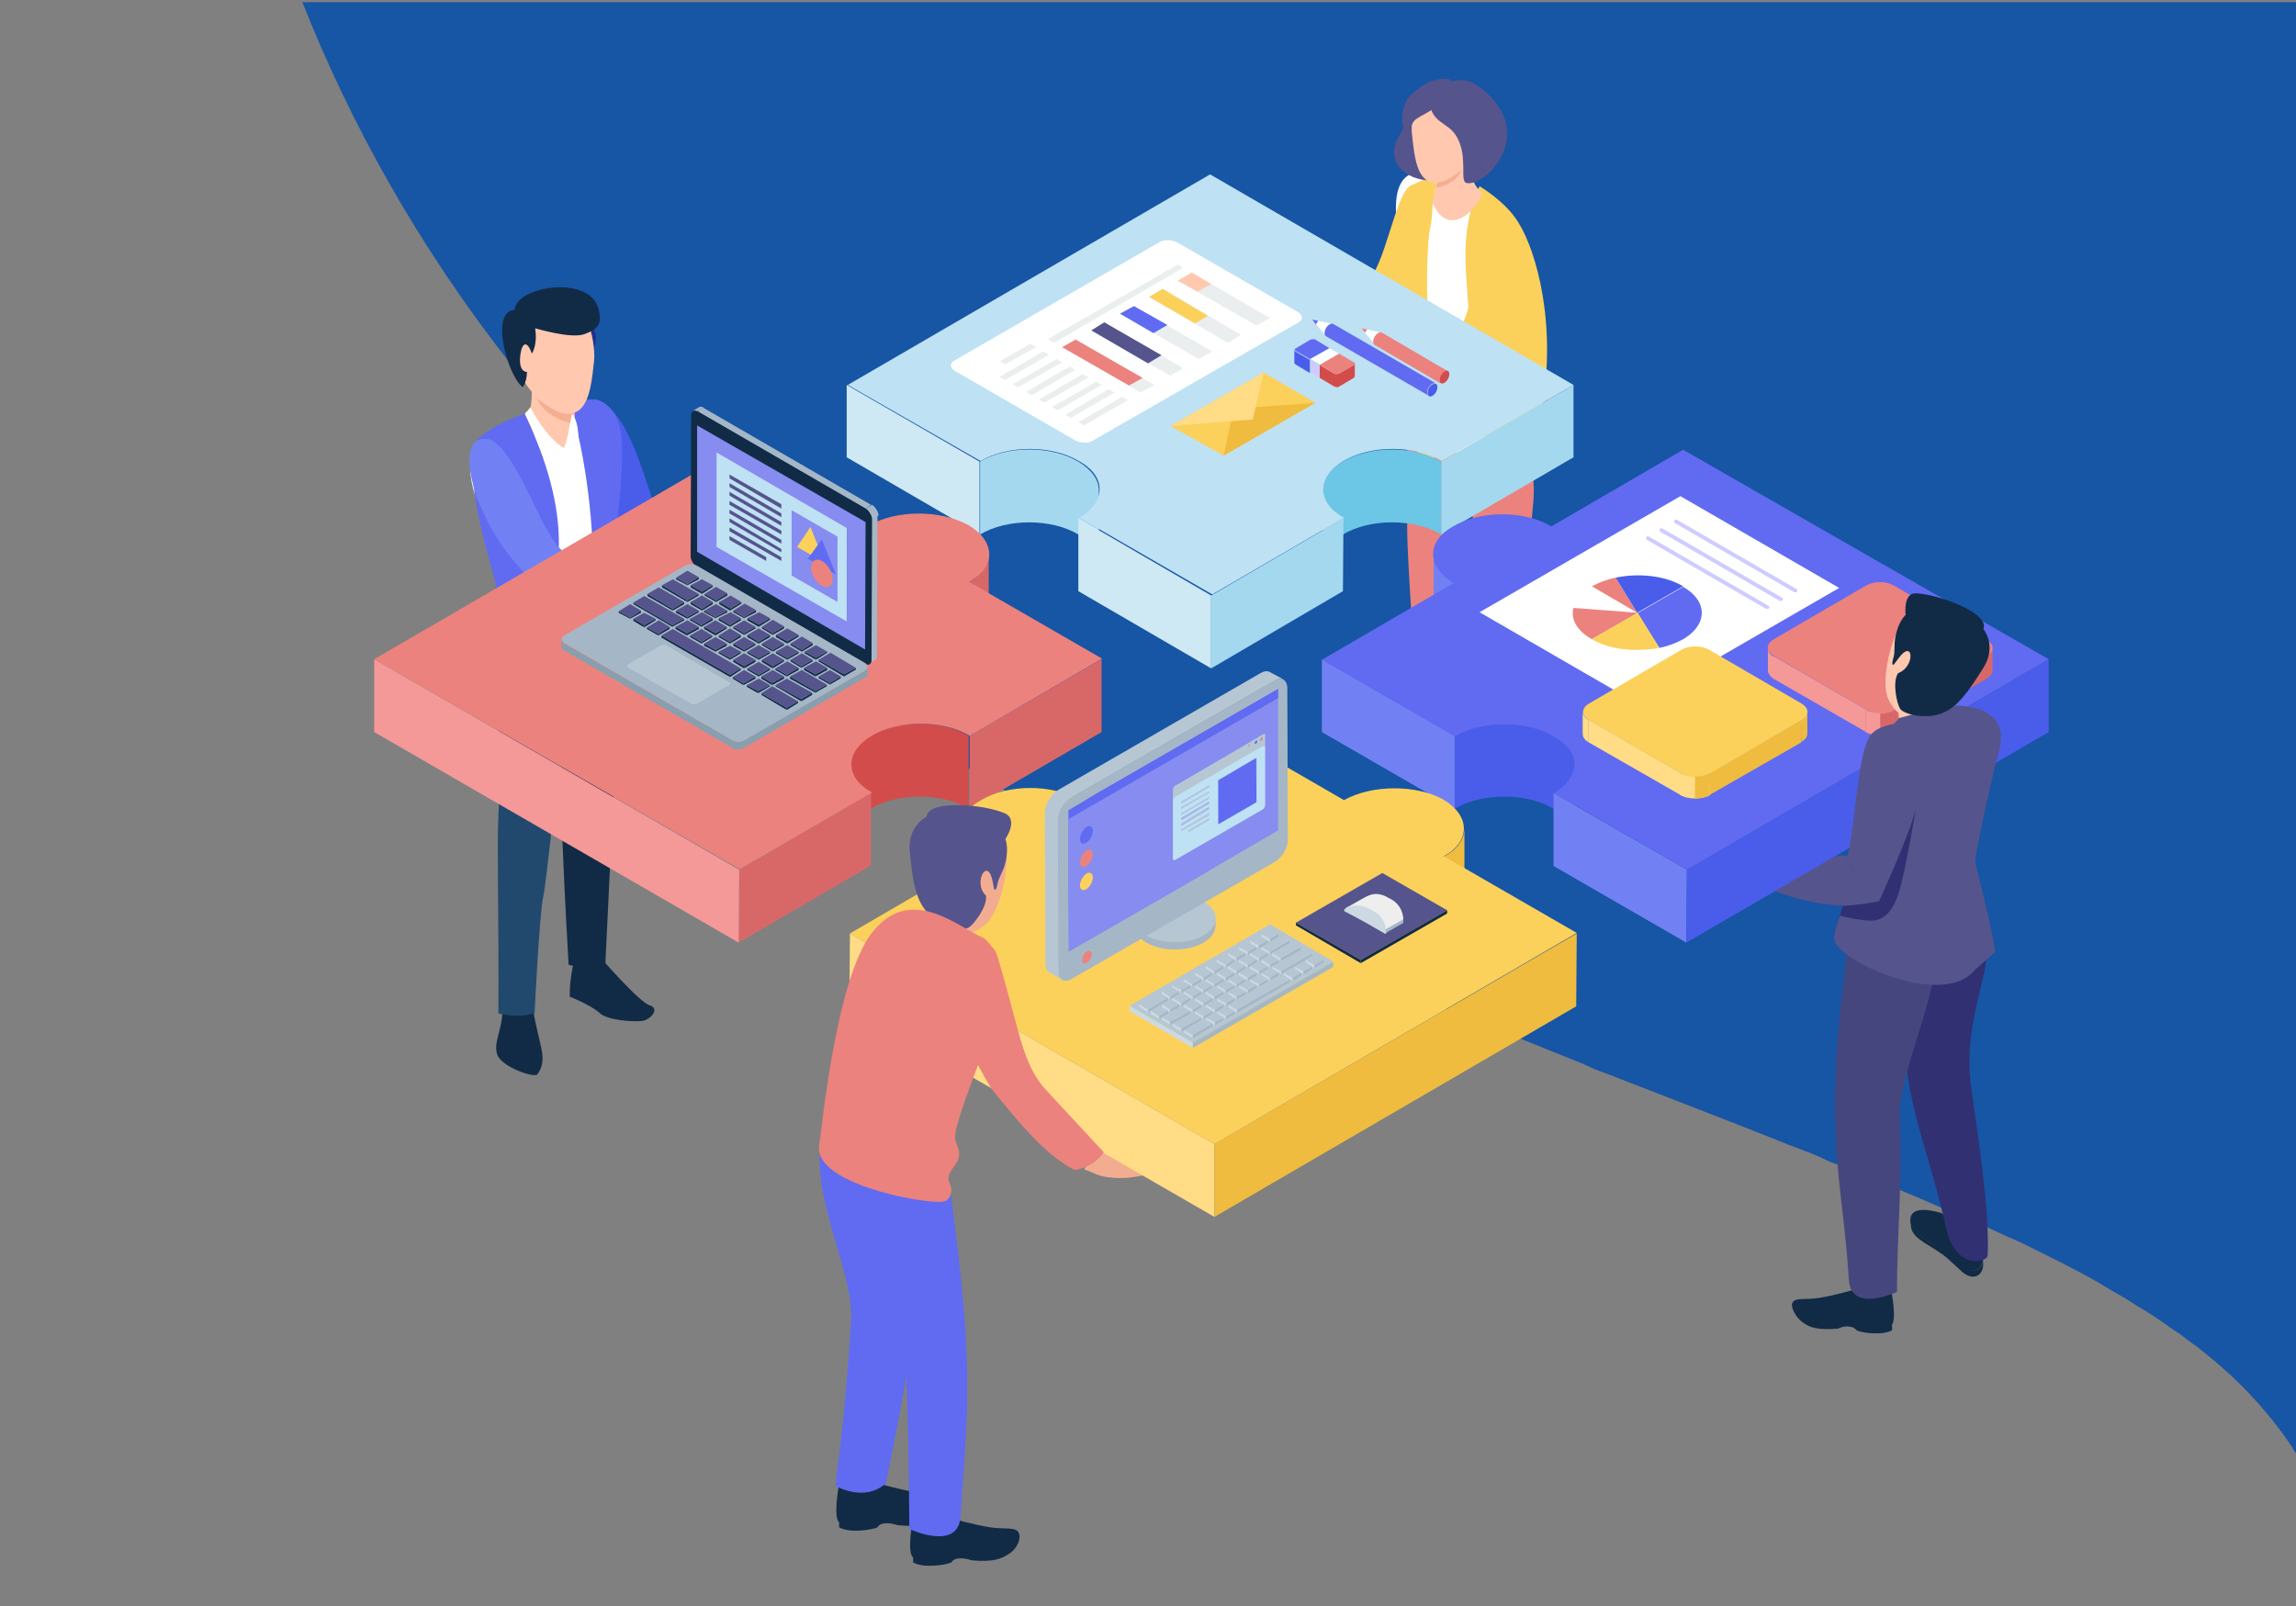 <?xml version="1.0" encoding="UTF-8"?> <svg xmlns="http://www.w3.org/2000/svg" xmlns:xlink="http://www.w3.org/1999/xlink" version="1.1" id="Layer_1" x="0px" y="0px" viewBox="113 -48.5 425.2 297.5" style="enable-background:new 113 -48.5 425.2 297.5;" xml:space="preserve"><rect x="113" y="-48.5" width="425.2" height="297.5" fill="#808080" stroke="none"/> <style type="text/css"> .st0{fill:none;} .st1{fill:#1755A5;} .st2{fill:#112B46;} .st3{fill:#21496D;} .st4{fill:#495DEA;} .st5{fill:#FFFFFF;} .st6{fill:#606BF1;} .st7{fill:#20318D;} .st8{fill:#FFC8AF;} .st9{fill:#7181F4;} .st10{fill:#F4AE92;} .st11{fill:#EC827D;} .st12{fill:#FBD15B;} .st13{fill:#83C9FF;} .st14{fill:#56548C;} .st15{enable-background:new ;} .st16{fill:#A3D8EF;} .st17{fill:#CEE9F4;} .st18{fill:#6CC6E5;} .st19{fill:#BEE1F4;} .st20{fill:#D86868;} .st21{fill:#D34C4C;} .st22{fill:#F49898;} .st23{fill:#EFBC3F;} .st24{fill:#FFDC85;} .st25{fill:#F2AD91;} .st26{fill:#A5B7C6;} .st27{fill:#B6C7D3;} .st28{fill:#878CF0;} .st29{fill:#CCD9E2;} .st30{fill:#EEEEEE;} .st31{fill:#879FAF;} .st32{fill:#00C3B6;} .st33{fill:#CECCFF;} .st34{fill:#EAEEEF;} .st35{fill:#303072;} .st36{fill:#46467F;} </style> <path class="st0" d="M339.9,86.1c0-0.2,0.1-0.3,0.3-0.3c0.2,0,0.3,0.1,0.3,0.3s-0.1,0.4-0.3,0.4C340,86.5,339.9,86.4,339.9,86.1 L339.9,86.1z"></path> <path class="st0" d="M339.9,80.9c0-0.2,0.1-0.3,0.3-0.3c0.2,0,0.3,0.1,0.3,0.3s-0.1,0.4-0.3,0.4C340,81.3,339.9,81.2,339.9,80.9 L339.9,80.9z"></path> <path class="st0" d="M339.9,75.7L339.9,75.7c0-0.3,0.1-0.4,0.3-0.4c0.2,0,0.3,0.1,0.3,0.3c0,0.2-0.1,0.4-0.3,0.4 C340,76,339.9,75.9,339.9,75.7z"></path> <path class="st0" d="M339.9,78.3c0-0.2,0.1-0.3,0.3-0.3c0.2,0,0.3,0.1,0.3,0.3v0.1c0,0.1-0.1,0.3-0.3,0.3 C340,78.7,339.9,78.6,339.9,78.3L339.9,78.3z"></path> <path class="st0" d="M339.9,83.5c0-0.2,0.1-0.3,0.3-0.3c0.2,0,0.3,0.1,0.3,0.3v0.1c0,0.2-0.1,0.3-0.3,0.3 C340,83.9,339.9,83.8,339.9,83.5L339.9,83.5z"></path> <path class="st0" d="M538.2-48.5v248.9H498c3.9-2.2,7.4-4.7,10.3-7.5c1-0.9,1.9-1.9,2.8-2.9l-12.1-7.2c-2.2-1.3-2.4-3.2-0.5-4.3 l8.2-4.7l-4.6-2.8c-1.9,0.7-4.7,0.4-6.6-0.6l-14.1-8.4c-2.2-1.3-2.4-3.2-0.5-4.3l12.8-7.3l-3.5-2.1l-11.8,6.6l-9.9,5.5l-3.5,2 l-9.6,5.3l-1.9,1l-26,14.5c-5.7,3.3-15.7,2.9-22.2-0.9l-38.6-22.2l-2.2-1.3v22.6c0.1,0.7-0.3,1.4-1.1,1.9L340,196.8 c-0.8,0.4-1.9,0.6-3.1,0.6v-42.7h-0.1v42.7c-1.2,0-2.5-0.3-3.5-0.9l-22.2-12.8c-1.2-0.7-1.8-1.7-1.6-2.5V139 c0.1,0.7,0.7,1.4,1.6,1.9l22.2,12.8c0.1,0,0.1,0,0.2,0.1c0,0-0.1-0.1-0.1-0.1l-22.2-12.8c-2-1.1-2.2-2.8-0.5-3.8l8.6-5 c-0.5-0.9-1-1.9-1.5-2.9c-0.7-1.5-1.2-3-1.7-4.5c-0.8-2.6-1.2-5.1-1.2-7.6c0-0.8,0-1.5,0.1-2.2c0-0.5,0.1-0.9,0.2-1.3 c0.4-2.2,1.4-4,2.6-5.3c0.5-0.5,1.2-1,1.8-1.3h0.1l5.1-2.9v-0.8c-0.5-2.4,0.8-4.8,3.8-6.5l14.2-8l6.7-3.7l0.7-0.4V67.5l-10,5.8 c0,0.1-0.1,0.1-0.2,0.1l-2.9,1.7l-0.2,0.1l-14.2,8.2c-0.2,0.1-0.4,0.2-0.7,0.2c-0.6,0-1.3-0.5-1.3-1.3V53.9c0-0.5,0.3-0.9,0.7-1.2 l0.2-0.1l12-6.9v-28l-2.7,1.4l-1.6,0.9v25.4c0,0,0,0-0.1,0c-0.1,0-0.2-0.1-0.2-0.2V19.7h0.1l1.5-0.8l3-1.6l0,0v-5.2 c-0.4-0.5-0.8-1.1-1.2-1.6v0c-1.2-1.7-2.4-3.3-3.5-4.9c-0.3-0.4-0.5-0.7-0.8-1.1L309,15.6c-0.3,0.1-0.6,0.2-0.8,0.2 c-0.7,0-1.5-0.6-1.5-1.5v-32c0-0.5,0.3-1,0.8-1.3l5.5-3.2c-4.4-9-7.8-17.8-10.5-26.3H538.2z"></path> <g id="XMLID_518_"> <g id="XMLID_519_"> <path class="st1" d="M538.2-48.5v269.2c-2.1-3.4-4.6-6.6-7.4-9.7c-3.2-3.6-7-7-11-10.1c-0.2-0.2-0.4-0.3-0.6-0.4 c-1.2-0.9-2.4-1.9-3.7-2.7c-2.1-1.5-4.4-3.1-6.7-4.4c-0.2-0.1-0.4-0.3-0.6-0.4c-1.4-0.9-2.8-1.7-4.2-2.5c-4-2.5-8.4-4.7-13-7 c-1.9-0.9-3.9-2-5.9-2.8c-1.3-0.6-2.7-1.2-4.1-1.9c-0.6-0.3-1.3-0.6-1.9-0.8c-0.3-0.2-0.5-0.2-0.8-0.4c-0.4-0.1-0.8-0.3-1.2-0.4 l-0.1-0.1c-1-0.4-1.9-0.8-2.8-1.2c-0.5-0.2-1.1-0.5-1.7-0.7c-2.5-1.1-5-2.2-7.7-3.3c-3.1-1.3-6.3-2.6-9.5-3.9 c-0.6-0.3-1.3-0.5-1.9-0.8c0,0-0.1,0-0.1,0c-1.2-0.4-2.3-0.9-3.5-1.5c-1.9-0.8-3.8-1.5-5.7-2.2c0,0,0,0-0.2-0.1 c-10.7-4.3-22-8.6-33.8-13.2c-1.2-0.4-2.4-0.9-3.6-1.5l-0.2-0.1c-3.8-1.5-7.5-3-11.4-4.6c-4.5-1.8-9-3.7-13.6-5.5c0,0,0,0-0.1,0 c-0.6-0.2-1.1-0.5-1.7-0.7c-1.4-0.7-2.8-1.2-4.3-1.8c-0.1-0.1-0.3-0.2-0.5-0.2c-1.1-0.5-2.2-0.8-3.2-1.3c-0.1,0-0.1-0.1-0.3-0.2 c-0.1,0-0.2-0.1-0.2-0.1c-0.7-0.2-1.4-0.5-2-0.9c-0.1-0.1-0.3-0.2-0.5-0.2c-1.1-0.5-2.2-1-3.1-1.4c-0.2-0.1-0.3-0.1-0.3-0.2 l-0.1-0.1c-0.5-0.2-1.2-0.5-1.8-0.8c-0.1-0.1-0.4-0.1-0.5-0.2c-1.1-0.5-2-0.9-3-1.4c-0.2-0.1-0.3-0.2-0.4-0.2l-0.2-0.1 c-1.2-0.6-2.5-1.2-3.8-1.7c-0.5-0.2-1-0.5-1.6-0.8h0c-1.6-0.7-3.2-1.5-4.7-2.1c-0.3-0.2-0.5-0.2-0.8-0.4c-0.1-0.1-0.2-0.1-0.3-0.2 c-2.8-1.4-5.6-2.6-8.4-4c0,0,0,0-0.1,0c-0.4-0.3-0.9-0.4-1.4-0.7c-0.2-0.1-0.4-0.2-0.6-0.3c-1.5-0.8-3.1-1.5-4.6-2.3 c-0.2-0.1-0.3-0.2-0.5-0.3c-1.5-0.8-3-1.4-4.4-2.2c-1-0.5-1.8-1-2.8-1.5l-0.1-0.1c-0.7-0.3-1.3-0.7-2-1c-0.6-0.4-1.2-0.6-1.8-1 c-1-0.5-1.9-1-2.9-1.5c-0.1-0.1-0.3-0.2-0.5-0.2c-0.2-0.1-0.3-0.2-0.4-0.3c-0.7-0.4-1.4-0.8-2.1-1.1c-0.5-0.3-1.1-0.6-1.7-0.9 c-0.8-0.5-1.7-0.9-2.5-1.4c-0.6-0.3-1.2-0.6-1.8-1v0c-0.8-0.5-1.6-0.9-2.5-1.4c-2.4-1.3-4.7-2.7-7.1-4.1c-0.2-0.1-0.4-0.2-0.6-0.3 c-1-0.6-1.9-1.2-2.9-1.7c-0.1-0.1-0.3-0.2-0.4-0.3c-0.6-0.4-1.3-0.7-1.9-1.1c-0.4-0.2-0.8-0.5-1.1-0.7c0,0-0.1,0-0.1-0.1 c-1.9-1.1-3.7-2.2-5.6-3.4c-0.6-0.4-1.2-0.7-1.7-1.1c-1.8-1.1-3.5-2.3-5.2-3.4c0,0,0,0,0,0c-0.7-0.5-1.3-0.9-2-1.4 c-2.8-1.8-5.5-3.7-8.1-5.6c-0.3-0.2-0.7-0.5-1-0.7c-0.3-0.2-0.6-0.4-0.9-0.7c-0.1,0-0.1-0.1-0.2-0.2c-0.6-0.4-1.2-0.9-1.8-1.3 c-0.1-0.1-0.2-0.1-0.2-0.2c-0.1-0.1-0.2-0.1-0.3-0.2c-0.6-0.5-1.2-0.9-1.8-1.3c-0.1-0.1-0.2-0.1-0.2-0.2c-0.1-0.1-0.2-0.1-0.2-0.2 c-0.6-0.4-1.2-0.9-1.8-1.3c-0.2-0.1-0.4-0.3-0.5-0.4c-0.5-0.4-1-0.8-1.5-1.2c-0.1-0.1-0.3-0.3-0.4-0.4c0,0,0,0,0,0c0,0,0,0-0.1,0 c-0.3-0.3-0.6-0.5-1-0.8c-0.3-0.2-0.6-0.5-0.9-0.7c-0.1-0.1-0.2-0.1-0.2-0.2c-0.1,0-0.1-0.1-0.2-0.2c-0.6-0.5-1.2-0.9-1.7-1.4 c-0.1-0.1-0.2-0.1-0.2-0.2c-0.1-0.1-0.2-0.1-0.2-0.2c-0.2-0.2-0.4-0.3-0.5-0.4c-0.1-0.1-0.3-0.2-0.3-0.3c-0.3-0.2-0.5-0.4-0.8-0.6 c-0.1-0.1-0.2-0.1-0.2-0.2c-0.1-0.1-0.2-0.1-0.3-0.2c-0.6-0.5-1.1-1-1.7-1.4c-0.1-0.1-0.2-0.1-0.2-0.2c-0.1-0.1-0.1-0.1-0.2-0.2 c-0.3-0.3-0.7-0.6-1-0.9c-0.2-0.2-0.3-0.3-0.5-0.4c-2.1-1.8-4.1-3.6-6.1-5.4c-0.1-0.1-0.2-0.2-0.3-0.3c0,0,0,0,0,0h0 c-0.2-0.2-0.5-0.4-0.7-0.6c-0.4-0.4-0.9-0.8-1.3-1.2c-3.2-3-6.3-5.9-9.3-8.9c-0.9-1-1.9-1.9-2.8-2.9c-0.1-0.1-0.2-0.2-0.2-0.3 c-1.9-1.9-3.7-3.9-5.5-5.8c-0.5-0.5-1-1.1-1.5-1.6c-0.2-0.2-0.4-0.5-0.6-0.7c-0.3-0.4-0.6-0.7-1-1.1c-0.3-0.4-0.6-0.7-1-1.1 c-1.2-1.3-2.3-2.6-3.4-3.9c0,0,0,0,0,0c-0.3-0.4-0.6-0.8-0.9-1.1c-0.3-0.3-0.5-0.6-0.8-0.9c-0.2-0.2-0.3-0.4-0.4-0.5 c-0.4-0.5-0.8-1-1.2-1.4c-0.4-0.5-0.8-1-1.2-1.5c-0.9-1.1-1.8-2.2-2.7-3.4c0,0,0,0,0,0c-18.2-23-30.7-46.3-39.2-67.8H538.2z"></path> </g> </g> <g id="XMLID_878_"> <g id="XMLID_1594_"> <g id="XMLID_1599_"> <g id="XMLID_1602_"> <path id="XMLID_1625_" class="st2" d="M223.8,128.4c0,0,7.6,8.8,9.5,9.3c2,0.6,0.2,2.7-1.4,2.9c-1.6,0.2-6.5-0.1-7.9-1.5 c-1.5-1.4-5.5-3-5.5-3c0-4.5,1.1-7.5,1.1-7.5L223.8,128.4z"></path> <path id="XMLID_1624_" class="st2" d="M226.4,66.2c0,0,1,19.5,0.6,25.9c-0.4,6.4-1.9,38.1-1.9,38.1c-4.1,0.9-6.8,0-6.8,0 c-1.4-24.3-1.3-31.3-1.7-34.9c-0.4-3.6-0.9-14.1-0.9-14.1c-3-6,0.1-13.9,1.6-15.7C218.7,63.5,226.4,66.2,226.4,66.2z"></path> <path id="XMLID_1623_" class="st2" d="M211.5,136.7c0.3,3.5,1.6,7.8,1.9,9.8c0.3,2.2-0.4,3.3-0.9,4c-0.5,0.7-6.5-1.3-7.4-3.6 c-0.8-2.4,0.9-4.3,1-8.7C207.9,134.8,211.5,136.7,211.5,136.7z"></path> <path id="XMLID_1622_" class="st3" d="M220.1,67.7c0,0-1.1,17.7-2.7,23.6c-1.7,5.9-3.1,23.2-3.8,26.3s-1.6,21.6-1.6,21.6 c-3.7,1-6.7,0-6.7,0c0.1-17.5-0.3-31.7,0-36.5c0.3-4.8-0.1-19-0.1-19c-1.6-6.6-1.7-7.5,0-11.8C206.9,67.6,214,64.1,220.1,67.7z"></path> <path id="XMLID_1621_" class="st4" d="M223.6,25.7c6.1,1.7,9.4,17.1,11.1,20.6s16,4.3,16,4.3c0.9,3-1.6,6.1-1.6,6.1 c-13.8-0.6-18.6-1.7-21.2-7.2C225.3,44.1,216.4,27.5,223.6,25.7z"></path> <path id="XMLID_1620_" class="st5" d="M223.6,25.7c-5.4-0.2-18,2.6-22.1,7.9c-4.1,5.3,1.9,14.7,3.3,20.3s-0.7,19.8-0.7,21.2 c6.4,4.2,21.9,4.8,23.7-1.6c0.7-6.9-0.9-15.2-1-19.2C226.9,45.5,230.8,28.3,223.6,25.7z"></path> <path id="XMLID_1619_" class="st6" d="M218.8,27c3.5,12.3,4.3,26.1,3.9,31.3c-0.3,5.2-0.5,22-0.5,22c4-2.2,5.9-6.1,5.9-7.9 c0-1.8-1.6-17-1.5-18.3c0.1-1.2,2.1-15.3,1.5-21.6c-0.6-6.3-4.7-7-4.7-7h-5.2L218.8,27z"></path> <path id="XMLID_1618_" class="st7" d="M222.3,12.1c2.4,0.8,0,6.2,0,6.2V12.1z"></path> <path id="XMLID_1617_" class="st8" d="M222.4,12.8c0,0,0.9,3.1,0.6,5.7c-0.3,2.5-0.6,7.4-2.8,9s-5.3-0.3-7.4-2.1 c-2.1-1.8-4.3-5-4.3-9c-0.1-3.9,1.5-8.8,7.2-8.6C221.3,8.2,222.4,12.8,222.4,12.8z"></path> <path id="XMLID_1616_" class="st8" d="M211.4,22c0,0,0.5,5.1-0.9,7c-0.1,1.3,3.4,6.6,7.1,5.6c2.1-0.5,1.9-3,1.9-3 c-0.2-1.9,0-6.3,0-6.3L211.4,22z"></path> <path id="XMLID_1615_" class="st2" d="M223.8,8.6c0.8,3-0.1,3.9-2.6,4.8s-9.1-1.1-9.1-1.1c0.5,3.1-0.6,4.7-0.6,4.7 c-1.1-3.1-2.1-1.5-2.2,1c-0.1,2.5,1.3,2.4,1.3,2.4c-0.1,2.1-0.8,2.8-0.8,2.8c-2.7-1.9-6.2-14-1.5-14.3 C208.5,4.6,222,2.3,223.8,8.6z"></path> <path id="XMLID_1613_" class="st6" d="M210.2,28.1c4.2,9,6.4,17,6.3,24.4c-0.1,7.4-1.7,28.8-1.7,28.8 c-7.4-1.8-12.3-3.8-13.8-6.4c3.1-8.3,4.3-13.9,3.6-16.2c-0.7-2.4-6.2-20.4-3.3-25.7C204.2,30.1,210.2,28.1,210.2,28.1z"></path> <path id="XMLID_1605_" class="st9" d="M203.8,32.9c5.1,2.6,9.1,16.5,13,20.3c2.2,2.2,13,4.9,15.9,4.9c1.2,2.7-0.9,5.6-0.9,5.6 c-18.4-1.8-19.3-2.8-24.9-9.9C199.9,44.7,197,31.2,203.8,32.9z"></path> <path id="XMLID_34_" class="st10" d="M219.2,28c-1.6,0.6-3.7-0.3-6.7-2.7c0,0,0.9,3.4,6.7,4.7V28z"></path> </g> <path id="XMLID_1601_" class="st5" d="M211.2,26.9c0,0.2-1,1.2-1,1.2s1.9,4,2.5,5.8c0.7,1.8,2.4,3.2,2.4,3.2l2.4-2.6 C214.2,32.8,211.2,26.9,211.2,26.9z"></path> </g> <path id="XMLID_1598_" class="st5" d="M219,28.2c-0.2-0.3-0.8,5-1.6,6.3c1.5,1.5,2.5,1.8,2.5,1.8S220.8,30.4,219,28.2z"></path> </g> <g id="XMLID_1614_"> <g id="XMLID_1592_"> <g id="XMLID_1588_"> <g id="XMLID_1603_"> <path id="XMLID_1612_" class="st2" d="M380.7,83c-0.2,2.7-0.4,5.3-0.4,5.3h-0.6c0,0,0-4-0.6-3.1C379.2,82.9,380.7,83,380.7,83z "></path> <path id="XMLID_1611_" class="st8" d="M372.7,87.4c-0.3,0-0.7-0.3-1-0.8c0.6-0.7,1.2-1.4,1.6-2c1.3-1.8,3.3-5.7,3.4-7.4 c0.1-1.8-1-20.1-1.3-22.3c-0.3-2.3-1.2-10.7-1.1-11.2c0.1-0.5,7.9,3.1,7.9,3.1c-0.1,0.7-1.2,5.1-0.7,7.9 c0.4,2.9,1.1,4.7,0.7,9.3c-0.4,4.6-2.7,12-1.9,15.5c0,0.1,0,0.1,0,0.2C378.1,82.9,377.3,89,372.7,87.4z"></path> <path id="XMLID_1607_" class="st2" d="M371.7,86.6c0.3,0.5,0.7,0.8,1,0.8c4.6,1.6,5.4-4.6,7.8-7.8c0.7,3.3,0.4,3.7-0.2,4.2 c-0.6,0.5-2.8,3.1-3.1,5c-0.4,1.9-6.2,1.7-7.3,1.3C368.9,89.9,370.3,88.3,371.7,86.6z"></path> <path id="XMLID_1606_" class="st8" d="M388.8,62.5c0.2,2.1,1.5,17.9,1.3,20.5c-0.1,1.6-0.9,4.1-1.4,6.2c-0.3,1.3-0.5,2.4-0.3,3 c0.5,1.4,0.5,5.4,2.7,4.4c2.2-0.9,3.6-3.7,3.1-6.8c-0.4-3.1,0.1-4.6,0-6.4c-0.1-1.9,1.1-13.4,1.3-17.4c0.2-4.1-1.2-6.1-1.3-8.8 c-0.1-2.8,0.7-8.5,0.7-8.5s-9.4-4.9-8.7,1C387,55.6,388.5,60.5,388.8,62.5z"></path> <path id="XMLID_1604_" class="st2" d="M387.9,92.2c0.1,2.8,0.9,5.2,3.1,4.3c2.2-0.9,3.6-3.7,3.1-6.8c-1.2,3.4-5.6,3.2-5.5-0.6 C388.3,90.5,387.9,91.7,387.9,92.2z"></path> </g> </g> <path id="XMLID_1590_" class="st11" d="M373.6,24.1c0,0,0,19.1,0,25.3c0,6.3,1.6,27.4,1.6,27.4c3.1,1.2,6.3-0.3,6.3-0.3 c0.5-5.4,2.1-14.4,2.4-19.1s-1.9-5.5-1-9s3.3-21.8,3.3-21.8L373.6,24.1z"></path> <path id="XMLID_1589_" class="st11" d="M383.9,28.1c0,0,1.7,20.5,2.4,23c0.7,2.6,1.2,12.6,1.7,16c0.5,3.4,0.6,13.4,0.6,13.4 c1.3,4,6.4,0.6,6.4,0.6c2.2-12.7,0.7-19,0.6-22.7c-0.1-3.7,1.8-13.5,1.4-17.5c-0.4-4-0.8-12.4,0-14c0.8-1.6,1.7-4.1,2-8.9 c-6.1-2.3-15.5,0.3-15.5,0.3L383.9,28.1z"></path> </g> <path id="XMLID_1610_" class="st5" d="M374.6-16.4c5.3-0.3,14.5,6.1,18.6,11.3c4.1,5.2,1.6,10.8,0.2,16.4 c-1.4,5.6,0.8,19.5,0.8,20.9c-6.3,4.2-18.2,4.8-19.9-1.5c-0.8-6.8,0.8-14,0.9-18C374.8,4.1,367.5-13.9,374.6-16.4z"></path> <path id="XMLID_1609_" class="st12" d="M379.2-15.2c-2.8,12.1-1.9,25.2-1.3,30.4c0.6,5.1,0.7,22.2,0.7,22.2 c-4.1-2.1-6.1-5.9-6.2-7.7c-0.1-1.8,1.5-16.6,1.4-17.8c-0.1-1.2-2.3-12.7-2-18.9c0.2-6.2,2.6-7.2,2.6-7.2l5.3-2.4L379.2-15.2z"></path> <path id="XMLID_1608_" class="st12" d="M387-14c-4.1,8.9-2.2,16.9-2,24.2c0.2,7.3,3.9,27.7,3.9,27.7c7.2-1.8,8.1-6.7,9.4-9.2 c3.3-17-0.9-30.8-4-35.8C392-11.1,387-14,387-14z"></path> <g id="XMLID_1570_"> <g id="XMLID_1593_"> <path id="XMLID_1596_" class="st13" d="M358,13.5c1,0.6,2.7,0.6,3.6,0c1-0.6,1-1.5,0-2.1s-2.7-0.6-3.6,0 C356.9,12,356.9,12.9,358,13.5z"></path> </g> </g> <g id="XMLID_1476_"> <path id="XMLID_1477_" class="st12" d="M391.6-7c-5,2.5-5.5,17.2-9.3,20.9c-2.2,2.1-10.8,0.4-13.8,0.5c-1.2,2.6,0.4,5.8,0.4,5.8 c16.5,0.8,18.5,1.3,22.7-6.7C394.9,7.1,398.3-8.6,391.6-7z"></path> </g> <g id="XMLID_1471_"> <path id="XMLID_1475_" class="st12" d="M374.4-14.2c-3.2,1.7-4.7,15.1-8.6,18.4c-2.2,1.9-3.1,3.6-7.6,5.8c-1.2,2.4,2,3.8,2,3.8 c8.9-3.3,10.8-6.2,13.8-10.6C377.8-2.1,381.1-15.6,374.4-14.2z"></path> <path id="XMLID_1474_" class="st8" d="M360.2,13.6c-0.1,0.3-1,1.3-1.8,2.1c-0.8,0.9-2,2.4-2.4,2c-0.4-0.4,0.4-1.9,0.4-1.9 s-2.3,2.2-2.7,2.9c-0.4,0.7-0.2-1.4,0.4-2.4c-1.5,2.2-1.8,2.7-1.9,2.2c-0.1-0.6,1.1-3.5,0.9-3.2c-1.7,2.6-2.3,2.9-2.2,1.7 c0.2-1.2,1.8-3.1,2.8-3.6c-2.9,1.9-3.1,1.7-2.4,0.9c0.7-0.9,3.4-2.9,7-3.3C360.7,12.9,360.2,13.6,360.2,13.6z"></path> </g> <path id="XMLID_1439_" class="st8" d="M358.3,18.2c1-1.5,2.3-3.1,4-3.6c1.2-0.3,2.5-0.1,3.7,0.3c1,0.3,2.4,0.4,3.2,0.9 c0.4,1.1,0.7,2.1,0.7,3.1c-0.2,0.1-0.4,0.1-0.6,0.1c-1,0.1-2.1,0.5-3.1,0.5c-0.7,0-1.8,0.2-2.4,0c0.3,0.1,0.6,0.2,0.6,0.5 c0,0.2-0.2,0.4-0.4,0.5c-1.5,0.4-2.8-1.4-3.6-2.3C360.5,18.2,357,20.1,358.3,18.2z"></path> <path id="XMLID_902_" class="st14" d="M373.7-28.8c-0.1,0.1-0.1,0.3-0.2,0.5c-0.3,0.8-0.1,1.8-0.3,2.6c-0.3,1.3-1.3,2.4-1.7,3.6 c-1.6,4.7,3.1,7.3,7.1,7c0.7-0.1,1.5-0.2,2.1-0.7c2-1.5-0.3-3.9-1.2-5.3c-0.7-1-1.6-2.3-1.7-3.4c-0.1-1.1,0.5-2.1,0.3-3.3 C377.8-30.2,374.8-30.8,373.7-28.8z"></path> <path id="XMLID_899_" class="st8" d="M385.8-19.4c0,0-1.3,4.6,1.7,6.5c0.1,1.1-3.1,5.9-6.3,5.1c-1.9-0.5-2.9-3.1-2.9-3.1 c0.2-1.7,1.2-5.2,1.2-5.2L385.8-19.4z"></path> <g id="XMLID_897_"> <path id="XMLID_898_" class="st8" d="M375-28.7c0,0-0.8,3-0.5,5.2s0.5,6.8,2.6,8.3c2,1.5,4.9-0.2,6.8-1.9 c1.9-1.6,3.9-4.6,3.9-8.3c0-3.6-1.4-8.1-6.6-7.8C376-32.9,375-28.7,375-28.7z"></path> </g> <path id="XMLID_896_" class="st14" d="M378.7-30.9c-1.4,1.7-0.7,3.6,1,4.9c1.2,0.9,2.2,1.4,3,2.7c0.7,1.2,1.1,2.6,1.2,3.9 c0.1,1.2,0.1,2.3,0.1,3.4c0,0.5,0.1,1.3,0.6,1.4c0.7,0.2,2-0.3,2.6-0.7c1-0.6,1.8-1.3,2.5-2.2c1.4-1.7,2.3-3.7,2.4-5.9 c0.1-4-2.2-6.7-5.1-9C383.9-34.6,381.1-33.8,378.7-30.9z"></path> <path id="XMLID_895_" class="st14" d="M376.9-32.9L376.9-32.9c1.1-0.7,5.2-2,5.2,0.1c0,2.1-3.1,4.2-4.7,5.1 c-0.7,0.4-1.5,0.8-2.2,1.3c-0.9,0.7-0.9,2-1.7,2.5c-1.2-1.1-0.9-3.8-0.4-5.2C373.8-30.9,375.4-31.9,376.9-32.9z"></path> <path id="XMLID_32_" class="st10" d="M379.2-14.7c2.2-0.2,4.4-2.3,4.4-2.3s-0.5,2.5-4.7,3.3L379.2-14.7z"></path> </g> <path id="XMLID_900_" class="st14" d="M439.9,109.7c-2.1,3.2-1.6,5.5-1,5.7c12.2,5.4,19.8,3.7,21.6,3.1c-2.1-2.9-3.9-5.5-6.2-8.6 C448.3,111.1,439.9,109.7,439.9,109.7z"></path> <g id="XMLID_662_"> <g id="XMLID_1998_" class="st15"> <g id="XMLID_664_"> <polygon id="XMLID_665_" class="st16" points="404.4,22.8 404.4,36.2 379.9,50.5 379.9,37 "></polygon> </g> <g id="XMLID_666_"> <polygon id="XMLID_667_" class="st17" points="294.4,37 294.4,50.5 269.8,36.2 269.8,22.8 "></polygon> </g> <g id="XMLID_668_"> <path id="XMLID_669_" class="st18" d="M358,55.7V42.2c0-1.9,1.3-3.8,3.7-5.2c5-3,13.2-3,18.2,0v13.5c-5-3-13.2-3-18.2,0 C359.2,51.9,358,53.8,358,55.7z"></path> </g> <g id="XMLID_670_"> <path id="XMLID_671_" class="st16" d="M316.5,42.3v13.5c0-2-1.3-3.8-3.8-5.3c-5-3-13.2-3-18.2,0V37c5-3,13.2-3,18.2,0 C315.2,38.5,316.5,40.4,316.5,42.3z"></path> </g> <g id="XMLID_672_"> <polygon id="XMLID_673_" class="st17" points="337.3,61.8 337.3,75.3 312.7,61 312.7,47.5 "></polygon> </g> <g id="XMLID_674_"> <polygon id="XMLID_675_" class="st16" points="361.8,47.5 361.7,61 337.3,75.3 337.3,61.8 "></polygon> </g> <g id="XMLID_676_"> <path id="XMLID_677_" class="st19" d="M404.4,22.8L380,36.9c-5-3-13.2-3-18.2,0s-5,7.7,0.1,10.5l-24.4,14.2l-24.6-14.2 c5-3,5-7.7-0.1-10.5c-5-3-13.2-3-18.2,0L270,22.8l67.1-39L404.4,22.8z"></path> </g> </g> <g id="XMLID_1985_" class="st15"> <g id="XMLID_678_"> <path id="XMLID_679_" class="st20" d="M296.1,54.1v13.5c0,1.9-1.3,3.8-3.7,5.2V59.4C294.9,58,296.1,56,296.1,54.1z"></path> </g> <g id="XMLID_680_"> <polygon id="XMLID_681_" class="st20" points="317,73.6 317,87.1 292.6,101.3 292.6,87.8 "></polygon> </g> <g id="XMLID_682_"> <path id="XMLID_683_" class="st21" d="M270.5,106.5V93c0-1.9,1.3-3.8,3.7-5.2c5-3,13.2-3,18.2,0v13.5c-5-3-13.2-3-18.2,0 C271.8,102.8,270.5,104.6,270.5,106.5z"></path> </g> <g id="XMLID_684_"> <polygon id="XMLID_685_" class="st20" points="274.3,98.4 274.3,111.8 249.8,126.1 249.9,112.6 "></polygon> </g> <g id="XMLID_686_"> <polygon id="XMLID_687_" class="st22" points="249.9,112.6 249.8,126.1 182.3,87.1 182.3,73.6 "></polygon> </g> <g id="XMLID_688_"> <path id="XMLID_689_" class="st11" d="M292.4,48.8c5,3,5.1,7.7,0.1,10.5l24.6,14.2l-24.5,14.3c-5-3-13.2-3-18.2,0 s-5,7.7,0.1,10.5L250,112.5l-67.7-38.9l67.1-39l24.6,14.2C279.1,45.9,287.2,45.9,292.4,48.8z"></path> </g> </g> <g id="XMLID_1972_" class="st15"> <g id="XMLID_690_"> <path id="XMLID_691_" class="st9" d="M378.5,67.5V54c0,2,1.3,3.8,3.8,5.3v13.5C379.7,71.4,378.5,69.5,378.5,67.5z"></path> </g> <g id="XMLID_692_"> <polygon id="XMLID_693_" class="st9" points="382.4,87.8 382.4,101.3 357.8,87.1 357.8,73.6 "></polygon> </g> <g id="XMLID_694_"> <path id="XMLID_695_" class="st4" d="M404.5,93.1v13.5c0-2-1.3-3.8-3.8-5.3c-5-3-13.2-3-18.3,0V87.8c5-3,13.2-3,18.3,0 C403.3,89.3,404.5,91.2,404.5,93.1z"></path> </g> <g id="XMLID_696_"> <polygon id="XMLID_697_" class="st9" points="425.4,112.6 425.3,126.1 400.7,111.9 400.7,98.4 "></polygon> </g> <g id="XMLID_698_"> <polygon id="XMLID_699_" class="st4" points="492.4,73.6 492.4,87.1 425.3,126.1 425.4,112.6 "></polygon> </g> <g id="XMLID_700_"> <path id="XMLID_701_" class="st6" d="M492.4,73.6l-67,39l-24.6-14.2c5-3,5-7.7-0.1-10.5c-5-3-13.2-3-18.3,0l-24.6-14.2 l24.4-14.2c-5-3-5.1-7.7-0.1-10.5c5-3,13.2-3,18.2,0l24.4-14.2L492.4,73.6z"></path> </g> </g> <g id="XMLID_1960_" class="st15"> <g id="XMLID_702_"> <path id="XMLID_703_" class="st23" d="M384.2,104.9v13.5c0,1.9-1.3,3.8-3.7,5.2v-13.5C382.9,108.8,384.2,106.9,384.2,104.9z"></path> </g> <g id="XMLID_704_"> <path id="XMLID_705_" class="st24" d="M291,118.4v-13.5c0,2,1.3,3.8,3.8,5.3v13.5C292.3,122.2,291,120.3,291,118.4z"></path> </g> <g id="XMLID_706_"> <path id="XMLID_1553_" class="st25" d="M313.8,168.1c0,0,0.7,0.2,2.2,0.9c1.6,0.7,4.9,0.9,7,0.5c2.1-0.3,4.9-0.8,4.4-1.6 c-0.6-0.8-11-3.3-11.5-3.1C315.5,165,313.8,168.1,313.8,168.1z"></path> <polygon id="XMLID_707_" class="st24" points="337.9,163.4 337.9,176.9 270.3,137.9 270.4,124.4 "></polygon> </g> <g id="XMLID_708_"> <polygon id="XMLID_709_" class="st23" points="405,124.4 404.9,137.9 337.9,176.9 337.9,163.4 "></polygon> </g> <g id="XMLID_710_"> <path id="XMLID_711_" class="st12" d="M380.3,99.6c5,3,5.1,7.7,0.1,10.5l24.6,14.2l-67.1,39.1l-67.5-39l24.4-14.2 c-5-3-5.1-7.7-0.1-10.5c5-3,13.2-3,18.2,0l24.4-14.2l24.6,14.2C367.1,96.8,375.3,96.8,380.3,99.6z"></path> </g> </g> </g> <g id="XMLID_587_"> <g id="XMLID_625_"> <g id="XMLID_713_"> <g id="XMLID_1954_" class="st15"> <g id="XMLID_715_"> <path id="XMLID_716_" class="st26" d="M338.1,121.6v1.4c0,1.1-0.7,2.2-2.2,3.1c-3,1.7-7.7,1.7-10.6,0c-1.5-0.9-2.3-2-2.3-3.1 v-1.4c0,1.1,0.7,2.3,2.3,3.1c3,1.7,7.7,1.7,10.6,0C337.3,123.8,338,122.6,338.1,121.6z"></path> </g> <g id="XMLID_717_"> <path id="XMLID_718_" class="st27" d="M335.9,118.5c3,1.7,3,4.4,0,6.2c-3,1.7-7.7,1.7-10.6,0c-3-1.7-3-4.4,0-6.2 C328.2,116.7,332.9,116.7,335.9,118.5z"></path> </g> </g> </g> <path id="XMLID_1856_" class="st27" d="M348.2,76c-0.5-0.3-1.1-0.2-1.8,0.2L309,97.8c-1.4,0.8-2.5,2.7-2.5,4.2l0.1,28 c0,0.8,0.3,1.3,0.7,1.6l2.5,1.4c-0.4-0.3-0.7-0.8-0.7-1.6l-0.1-28c0-1.6,1.1-3.4,2.5-4.2l37.5-21.6c0.7-0.4,1.3-0.4,1.8-0.2 L348.2,76z"></path> <path id="XMLID_714_" class="st26" d="M348.9,77.6c1.4-0.8,2.5-0.2,2.5,1.4l0.1,28c0,1.6-1.1,3.4-2.5,4.2l-37.5,21.6 c-1.4,0.8-2.5,0.2-2.5-1.4l-0.1-28c0-1.6,1.1-3.4,2.5-4.2L348.9,77.6z"></path> <line id="XMLID_719_" class="st0" x1="310.8" y1="103.4" x2="310.8" y2="103.4"></line> <polygon id="XMLID_720_" class="st28" points="349.7,84.6 349.7,79.1 348.6,79.7 346.4,81 316.2,98.4 310.8,101.6 310.8,103.4 310.8,103.4 310.8,116.7 310.9,127.8 334.7,114.1 338.4,111.9 349.7,105.3 "></polygon> <polygon id="XMLID_721_" class="st6" points="316.2,98.4 310.9,101.6 310.9,103.2 349.7,80.8 349.7,79.1 "></polygon> <path id="XMLID_1855_" class="st6" d="M315.4,105.4c0,0.8-0.6,1.8-1.2,2.2c-0.7,0.4-1.2,0.1-1.2-0.7c0-0.8,0.6-1.8,1.2-2.2 C314.8,104.3,315.4,104.6,315.4,105.4z"></path> <path id="XMLID_1854_" class="st11" d="M315.4,109.7c0,0.8-0.6,1.8-1.2,2.2c-0.7,0.4-1.2,0.1-1.2-0.7c0-0.8,0.6-1.8,1.2-2.2 S315.4,109,315.4,109.7z"></path> <path id="XMLID_1853_" class="st12" d="M315.4,114c0,0.8-0.6,1.8-1.2,2.2c-0.7,0.4-1.2,0.1-1.2-0.7s0.6-1.8,1.2-2.2 C314.8,112.9,315.4,113.3,315.4,114z"></path> <path id="XMLID_1852_" class="st11" d="M315.2,128.2c0,0.6-0.4,1.3-0.9,1.6c-0.5,0.3-0.9,0.1-0.9-0.5c0-0.6,0.4-1.3,0.9-1.6 C314.8,127.5,315.2,127.7,315.2,128.2z"></path> </g> <g id="XMLID_722_"> <g id="XMLID_727_"> <polygon id="XMLID_1851_" class="st14" points="365,129.3 353,122.4 369,113.2 381,120.1 "></polygon> </g> <polygon id="XMLID_1850_" class="st2" points="365,129.9 365,129.3 381,120.1 381,120.7 "></polygon> <polygon id="XMLID_1849_" class="st2" points="365,129.3 365,129.9 353,122.9 353,122.4 "></polygon> </g> <g id="XMLID_728_"> <polygon id="XMLID_1848_" class="st29" points="322.2,137.8 322.2,138.8 333.9,145.6 333.9,144.6 "></polygon> <polygon id="XMLID_1847_" class="st26" points="333.9,144.6 333.9,145.6 359.9,130.6 359.9,129.6 "></polygon> <polygon id="XMLID_1846_" class="st27" points="322.2,137.8 333.9,144.6 359.9,129.6 348.2,122.7 "></polygon> <g id="XMLID_729_"> <g id="XMLID_1928_" class="st15"> <g id="XMLID_731_"> <polygon id="XMLID_1845_" class="st29" points="346.6,124.5 346.6,125 348.2,126 348.2,125.4 "></polygon> </g> <g id="XMLID_732_"> <polygon id="XMLID_1844_" class="st26" points="348.2,125.4 348.2,126 349.8,125 349.7,124.5 "></polygon> </g> <g id="XMLID_733_"> <polygon id="XMLID_1843_" class="st27" points="346.6,124.5 348.2,125.4 349.7,124.5 348.2,123.5 "></polygon> </g> </g> <g id="XMLID_1921_" class="st15"> <g id="XMLID_734_"> <polygon id="XMLID_1842_" class="st29" points="344.5,125.7 344.5,126.2 346.1,127.2 346.1,126.6 "></polygon> </g> <g id="XMLID_735_"> <polygon id="XMLID_1841_" class="st26" points="346.1,126.6 346.1,127.2 347.8,126.2 347.8,125.7 "></polygon> </g> <g id="XMLID_736_"> <polygon id="XMLID_1726_" class="st27" points="344.5,125.7 346.1,126.6 347.8,125.7 346.1,124.8 "></polygon> </g> </g> <g id="XMLID_1914_" class="st15"> <g id="XMLID_737_"> <polygon id="XMLID_1840_" class="st29" points="342.4,126.9 342.4,127.4 344.1,128.3 344.1,127.8 "></polygon> </g> <g id="XMLID_738_"> <polygon id="XMLID_1839_" class="st26" points="344.1,127.8 344.1,128.3 345.7,127.4 345.7,126.9 "></polygon> </g> <g id="XMLID_739_"> <polygon id="XMLID_1727_" class="st27" points="342.4,126.9 344.1,127.8 345.7,126.9 344,126 "></polygon> </g> </g> <g id="XMLID_1907_" class="st15"> <g id="XMLID_740_"> <polygon id="XMLID_1838_" class="st29" points="340.4,128 340.4,128.5 342,129.5 342,128.9 "></polygon> </g> <g id="XMLID_741_"> <polygon id="XMLID_1837_" class="st26" points="342,128.9 342,129.5 343.6,128.5 343.6,128 "></polygon> </g> <g id="XMLID_742_"> <polygon id="XMLID_1729_" class="st27" points="340.4,128 342,128.9 343.6,128 342,127.2 "></polygon> </g> </g> <g id="XMLID_1900_" class="st15"> <g id="XMLID_743_"> <polygon id="XMLID_1836_" class="st29" points="338.3,129.2 338.3,129.7 340,130.7 340,130.2 "></polygon> </g> <g id="XMLID_744_"> <polygon id="XMLID_1835_" class="st26" points="340,130.2 340,130.7 341.6,129.7 341.6,129.2 "></polygon> </g> <g id="XMLID_745_"> <polygon id="XMLID_1728_" class="st27" points="338.3,129.2 340,130.2 341.6,129.2 340,128.3 "></polygon> </g> </g> <g id="XMLID_1893_" class="st15"> <g id="XMLID_746_"> <polygon id="XMLID_1834_" class="st29" points="336.3,130.4 336.3,130.9 337.9,131.9 337.9,131.4 "></polygon> </g> <g id="XMLID_747_"> <polygon id="XMLID_1833_" class="st26" points="337.9,131.4 337.9,131.9 339.5,130.9 339.5,130.4 "></polygon> </g> <g id="XMLID_748_"> <polygon id="XMLID_1730_" class="st27" points="336.3,130.4 337.9,131.4 339.5,130.4 337.9,129.5 "></polygon> </g> </g> <g id="XMLID_1886_" class="st15"> <g id="XMLID_749_"> <polygon id="XMLID_1832_" class="st29" points="334.3,131.6 334.3,132.1 335.9,133.1 335.9,132.6 "></polygon> </g> <g id="XMLID_750_"> <polygon id="XMLID_1831_" class="st26" points="335.9,132.6 335.9,133.1 337.5,132.1 337.5,131.6 "></polygon> </g> <g id="XMLID_751_"> <polygon id="XMLID_1733_" class="st27" points="334.3,131.6 335.9,132.6 337.5,131.6 335.9,130.7 "></polygon> </g> </g> <g id="XMLID_1879_" class="st15"> <g id="XMLID_752_"> <polygon id="XMLID_1830_" class="st29" points="332.2,132.8 332.2,133.3 333.8,134.2 333.8,133.8 "></polygon> </g> <g id="XMLID_753_"> <polygon id="XMLID_1829_" class="st26" points="333.8,133.8 333.8,134.2 335.5,133.3 335.5,132.8 "></polygon> </g> <g id="XMLID_754_"> <polygon id="XMLID_1731_" class="st27" points="332.2,132.8 333.8,133.8 335.5,132.8 333.8,131.9 "></polygon> </g> </g> <g id="XMLID_1872_" class="st15"> <g id="XMLID_755_"> <polygon id="XMLID_1828_" class="st29" points="330.1,134 330.1,134.4 331.8,135.4 331.8,134.9 "></polygon> </g> <g id="XMLID_756_"> <polygon id="XMLID_1827_" class="st26" points="331.8,134.9 331.8,135.4 333.4,134.4 333.4,134 "></polygon> </g> <g id="XMLID_757_"> <polygon id="XMLID_1732_" class="st27" points="330.1,134 331.8,134.9 333.4,134 331.7,133.1 "></polygon> </g> </g> <g id="XMLID_1865_" class="st15"> <g id="XMLID_758_"> <polygon id="XMLID_1826_" class="st29" points="328.1,135.1 328.1,135.6 329.7,136.6 329.7,136.1 "></polygon> </g> <g id="XMLID_759_"> <polygon id="XMLID_1825_" class="st26" points="329.7,136.1 329.7,136.6 331.3,135.6 331.3,135.1 "></polygon> </g> <g id="XMLID_760_"> <polygon id="XMLID_1716_" class="st27" points="328.1,135.1 329.7,136.1 331.3,135.1 329.7,134.2 "></polygon> </g> </g> <g id="XMLID_1858_" class="st15"> <g id="XMLID_761_"> <polygon id="XMLID_1824_" class="st29" points="324,137.5 324,138 325.6,139 325.6,138.5 "></polygon> </g> <g id="XMLID_762_"> <polygon id="XMLID_1823_" class="st26" points="325.6,138.5 325.6,139 329.3,136.8 329.3,136.3 "></polygon> </g> <g id="XMLID_763_"> <polygon id="XMLID_1715_" class="st27" points="324,137.5 325.6,138.5 329.3,136.3 327.7,135.4 "></polygon> </g> </g> <g id="XMLID_1638_" class="st15"> <g id="XMLID_764_"> <polygon id="XMLID_1822_" class="st29" points="346.6,126.9 346.6,127.4 348.2,128.3 348.2,127.8 "></polygon> </g> <g id="XMLID_765_"> <polygon id="XMLID_1821_" class="st26" points="348.2,127.8 348.2,128.3 351.8,126.2 351.8,125.7 "></polygon> </g> <g id="XMLID_766_"> <polygon id="XMLID_1267_" class="st27" points="346.6,126.9 348.2,127.8 351.8,125.7 350.2,124.8 "></polygon> </g> </g> <g id="XMLID_1630_" class="st15"> <g id="XMLID_767_"> <polygon id="XMLID_1820_" class="st29" points="344.5,128 344.5,128.5 346.2,129.5 346.2,129 "></polygon> </g> <g id="XMLID_768_"> <polygon id="XMLID_1819_" class="st26" points="346.2,129 346.2,129.5 347.8,128.6 347.8,128 "></polygon> </g> <g id="XMLID_769_"> <polygon id="XMLID_1725_" class="st27" points="344.5,128 346.2,129 347.8,128 346.1,127.2 "></polygon> </g> </g> <g id="XMLID_1585_" class="st15"> <g id="XMLID_770_"> <polygon id="XMLID_1818_" class="st29" points="342.4,129.2 342.4,129.7 344.1,130.7 344.1,130.2 "></polygon> </g> <g id="XMLID_771_"> <polygon id="XMLID_1817_" class="st26" points="344.1,130.2 344.1,130.7 345.7,129.8 345.7,129.2 "></polygon> </g> <g id="XMLID_772_"> <polygon id="XMLID_1724_" class="st27" points="342.4,129.2 344.1,130.2 345.7,129.2 344.1,128.3 "></polygon> </g> </g> <g id="XMLID_1578_" class="st15"> <g id="XMLID_773_"> <polygon id="XMLID_1816_" class="st29" points="340.4,130.4 340.4,130.9 342,131.9 342,131.4 "></polygon> </g> <g id="XMLID_774_"> <polygon id="XMLID_1815_" class="st26" points="342,131.4 342,131.9 343.6,131 343.6,130.4 "></polygon> </g> <g id="XMLID_775_"> <polygon id="XMLID_1723_" class="st27" points="340.4,130.4 342,131.4 343.6,130.4 342,129.5 "></polygon> </g> </g> <g id="XMLID_1567_" class="st15"> <g id="XMLID_776_"> <polygon id="XMLID_1814_" class="st29" points="338.4,131.6 338.4,132.1 340,133.1 340,132.6 "></polygon> </g> <g id="XMLID_777_"> <polygon id="XMLID_1813_" class="st26" points="340,132.6 340,133.1 341.6,132.2 341.6,131.6 "></polygon> </g> <g id="XMLID_778_"> <polygon id="XMLID_1722_" class="st27" points="338.4,131.6 340,132.6 341.6,131.6 340,130.7 "></polygon> </g> </g> <g id="XMLID_1548_" class="st15"> <g id="XMLID_779_"> <polygon id="XMLID_1812_" class="st29" points="336.3,132.8 336.3,133.3 337.9,134.2 337.9,133.8 "></polygon> </g> <g id="XMLID_780_"> <polygon id="XMLID_1811_" class="st26" points="337.9,133.8 337.9,134.2 339.6,133.4 339.6,132.8 "></polygon> </g> <g id="XMLID_781_"> <polygon id="XMLID_1721_" class="st27" points="336.3,132.8 337.9,133.8 339.6,132.8 337.9,131.9 "></polygon> </g> </g> <g id="XMLID_1541_" class="st15"> <g id="XMLID_782_"> <polygon id="XMLID_1810_" class="st29" points="334.3,134 334.3,134.4 335.9,135.4 335.9,134.9 "></polygon> </g> <g id="XMLID_783_"> <polygon id="XMLID_1809_" class="st26" points="335.9,134.9 335.9,135.4 337.5,134.5 337.5,134 "></polygon> </g> <g id="XMLID_784_"> <polygon id="XMLID_1720_" class="st27" points="334.3,134 335.9,134.9 337.5,134 335.9,133.1 "></polygon> </g> </g> <g id="XMLID_1529_" class="st15"> <g id="XMLID_785_"> <polygon id="XMLID_1808_" class="st29" points="332.2,135.1 332.2,135.6 333.9,136.6 333.9,136.1 "></polygon> </g> <g id="XMLID_786_"> <polygon id="XMLID_1807_" class="st26" points="333.9,136.1 333.9,136.6 335.5,135.7 335.5,135.1 "></polygon> </g> <g id="XMLID_787_"> <polygon id="XMLID_1719_" class="st27" points="332.2,135.1 333.9,136.1 335.5,135.1 333.8,134.2 "></polygon> </g> </g> <g id="XMLID_1514_" class="st15"> <g id="XMLID_788_"> <polygon id="XMLID_1806_" class="st29" points="330.1,136.3 330.1,136.8 331.8,137.8 331.8,137.3 "></polygon> </g> <g id="XMLID_789_"> <polygon id="XMLID_1805_" class="st26" points="331.8,137.3 331.8,137.8 333.4,136.9 333.4,136.3 "></polygon> </g> <g id="XMLID_790_"> <polygon id="XMLID_1718_" class="st27" points="330.1,136.3 331.8,137.3 333.4,136.3 331.8,135.4 "></polygon> </g> </g> <g id="XMLID_1507_" class="st15"> <g id="XMLID_791_"> <polygon id="XMLID_1804_" class="st29" points="328.2,137.5 328.2,138.1 329.7,139 329.7,138.5 "></polygon> </g> <g id="XMLID_792_"> <polygon id="XMLID_1803_" class="st26" points="329.7,138.5 329.7,139 331.3,138.1 331.3,137.5 "></polygon> </g> <g id="XMLID_793_"> <polygon id="XMLID_1717_" class="st27" points="328.2,137.5 329.7,138.5 331.3,137.5 329.7,136.6 "></polygon> </g> </g> <g id="XMLID_1500_" class="st15"> <g id="XMLID_794_"> <polygon id="XMLID_1802_" class="st29" points="326.1,138.7 326.1,139.3 327.7,140.2 327.7,139.7 "></polygon> </g> <g id="XMLID_795_"> <polygon id="XMLID_1801_" class="st26" points="327.7,139.7 327.7,140.2 329.3,139.3 329.3,138.7 "></polygon> </g> <g id="XMLID_796_"> <polygon id="XMLID_1714_" class="st27" points="326.1,138.7 327.7,139.7 329.3,138.7 327.7,137.8 "></polygon> </g> </g> <g id="XMLID_1493_" class="st15"> <g id="XMLID_797_"> <polygon id="XMLID_1800_" class="st29" points="348.6,128 348.6,128.6 350.2,129.5 350.2,129 "></polygon> </g> <g id="XMLID_798_"> <polygon id="XMLID_1799_" class="st26" points="350.2,129 350.2,129.5 353.9,127.5 353.9,126.9 "></polygon> </g> <g id="XMLID_799_"> <polygon id="XMLID_1280_" class="st27" points="348.6,128 350.2,129 353.9,126.9 352.3,126 "></polygon> </g> </g> <g id="XMLID_1486_" class="st15"> <g id="XMLID_800_"> <polygon id="XMLID_1798_" class="st29" points="346.6,129.2 346.6,129.8 348.2,130.7 348.2,130.2 "></polygon> </g> <g id="XMLID_801_"> <polygon id="XMLID_1797_" class="st26" points="348.2,130.2 348.2,130.7 349.8,129.8 349.8,129.3 "></polygon> </g> <g id="XMLID_802_"> <polygon id="XMLID_1741_" class="st27" points="346.6,129.2 348.2,130.2 349.8,129.3 348.2,128.3 "></polygon> </g> </g> <g id="XMLID_1472_" class="st15"> <g id="XMLID_803_"> <polygon id="XMLID_1796_" class="st29" points="344.5,130.4 344.5,131 346.2,131.9 346.2,131.4 "></polygon> </g> <g id="XMLID_804_"> <polygon id="XMLID_1795_" class="st26" points="346.2,131.4 346.2,131.9 347.8,131 347.8,130.5 "></polygon> </g> <g id="XMLID_805_"> <polygon id="XMLID_1740_" class="st27" points="344.5,130.4 346.2,131.4 347.8,130.5 346.2,129.5 "></polygon> </g> </g> <g id="XMLID_1464_" class="st15"> <g id="XMLID_806_"> <polygon id="XMLID_1794_" class="st29" points="342.4,131.6 342.4,132.2 344.1,133.1 344.1,132.6 "></polygon> </g> <g id="XMLID_807_"> <polygon id="XMLID_1793_" class="st26" points="344.1,132.6 344.1,133.1 345.7,132.2 345.7,131.7 "></polygon> </g> <g id="XMLID_808_"> <polygon id="XMLID_1739_" class="st27" points="342.4,131.6 344.1,132.6 345.7,131.7 344.1,130.7 "></polygon> </g> </g> <g id="XMLID_1457_" class="st15"> <g id="XMLID_809_"> <polygon id="XMLID_1792_" class="st29" points="340.5,132.8 340.5,133.4 342,134.2 342,133.8 "></polygon> </g> <g id="XMLID_810_"> <polygon id="XMLID_1791_" class="st26" points="342,133.8 342,134.2 343.6,133.4 343.6,132.9 "></polygon> </g> <g id="XMLID_811_"> <polygon id="XMLID_1738_" class="st27" points="340.5,132.8 342,133.8 343.6,132.9 342,131.9 "></polygon> </g> </g> <g id="XMLID_1450_" class="st15"> <g id="XMLID_812_"> <polygon id="XMLID_1790_" class="st29" points="338.4,134 338.4,134.5 340,135.4 340,134.9 "></polygon> </g> <g id="XMLID_813_"> <polygon id="XMLID_1789_" class="st26" points="340,134.9 340,135.4 341.7,134.5 341.7,134 "></polygon> </g> <g id="XMLID_814_"> <polygon id="XMLID_1737_" class="st27" points="338.4,134 340,134.9 341.7,134 340,133.1 "></polygon> </g> </g> <g id="XMLID_1443_" class="st15"> <g id="XMLID_815_"> <polygon id="XMLID_1788_" class="st29" points="336.3,135.1 336.3,135.7 337.9,136.6 337.9,136.1 "></polygon> </g> <g id="XMLID_816_"> <polygon id="XMLID_1787_" class="st26" points="337.9,136.1 337.9,136.6 339.6,135.7 339.6,135.2 "></polygon> </g> <g id="XMLID_817_"> <polygon id="XMLID_1736_" class="st27" points="336.3,135.1 337.9,136.1 339.6,135.2 337.9,134.2 "></polygon> </g> </g> <g id="XMLID_1435_" class="st15"> <g id="XMLID_818_"> <polygon id="XMLID_1786_" class="st29" points="334.3,136.3 334.3,136.9 335.9,137.8 335.9,137.3 "></polygon> </g> <g id="XMLID_819_"> <polygon id="XMLID_1785_" class="st26" points="335.9,137.3 335.9,137.8 337.5,136.9 337.5,136.4 "></polygon> </g> <g id="XMLID_820_"> <polygon id="XMLID_1735_" class="st27" points="334.3,136.3 335.9,137.3 337.5,136.4 335.9,135.4 "></polygon> </g> </g> <g id="XMLID_1428_" class="st15"> <g id="XMLID_821_"> <polygon id="XMLID_1784_" class="st29" points="332.2,137.5 332.2,138.1 333.9,139 333.9,138.5 "></polygon> </g> <g id="XMLID_822_"> <polygon id="XMLID_1783_" class="st26" points="333.9,138.5 333.9,139 335.5,138.1 335.5,137.6 "></polygon> </g> <g id="XMLID_823_"> <polygon id="XMLID_1734_" class="st27" points="332.2,137.5 333.9,138.5 335.5,137.6 333.9,136.6 "></polygon> </g> </g> <g id="XMLID_1421_" class="st15"> <g id="XMLID_824_"> <polygon id="XMLID_1782_" class="st29" points="328.2,139.9 328.2,140.4 329.7,141.3 329.7,140.8 "></polygon> </g> <g id="XMLID_825_"> <polygon id="XMLID_1781_" class="st26" points="329.7,140.8 329.7,141.3 333.4,139.3 333.4,138.8 "></polygon> </g> <g id="XMLID_826_"> <polygon id="XMLID_1713_" class="st27" points="328.2,139.9 329.7,140.8 333.4,138.8 331.8,137.8 "></polygon> </g> </g> <g id="XMLID_1414_" class="st15"> <g id="XMLID_827_"> <polygon id="XMLID_1780_" class="st29" points="348.6,130.5 348.6,131 350.3,131.9 350.3,131.4 "></polygon> </g> <g id="XMLID_828_"> <polygon id="XMLID_1779_" class="st26" points="350.3,131.4 350.3,131.9 356,128.6 356,128.1 "></polygon> </g> <g id="XMLID_829_"> <polygon id="XMLID_1699_" class="st27" points="348.6,130.5 350.3,131.4 356,128.1 354.4,127.2 "></polygon> </g> </g> <g id="XMLID_1407_" class="st15"> <g id="XMLID_830_"> <polygon id="XMLID_1778_" class="st29" points="346.6,131.7 346.6,132.2 348.2,133.1 348.2,132.6 "></polygon> </g> <g id="XMLID_831_"> <polygon id="XMLID_1777_" class="st26" points="348.2,132.6 348.2,133.1 349.8,132.2 349.8,131.7 "></polygon> </g> <g id="XMLID_832_"> <polygon id="XMLID_1743_" class="st27" points="346.6,131.7 348.2,132.6 349.8,131.7 348.2,130.7 "></polygon> </g> </g> <g id="XMLID_1400_" class="st15"> <g id="XMLID_833_"> <polygon id="XMLID_1776_" class="st29" points="344.5,132.9 344.6,133.4 346.2,134.2 346.2,133.8 "></polygon> </g> <g id="XMLID_834_"> <polygon id="XMLID_1775_" class="st26" points="346.2,133.8 346.2,134.2 347.8,133.4 347.8,132.9 "></polygon> </g> <g id="XMLID_835_"> <polygon id="XMLID_1742_" class="st27" points="344.5,132.9 346.2,133.8 347.8,132.9 346.2,131.9 "></polygon> </g> </g> <g id="XMLID_1393_" class="st15"> <g id="XMLID_836_"> <polygon id="XMLID_1774_" class="st29" points="342.5,134 342.5,134.5 344.1,135.4 344.1,134.9 "></polygon> </g> <g id="XMLID_837_"> <polygon id="XMLID_1773_" class="st26" points="344.1,134.9 344.1,135.4 345.7,134.5 345.7,134 "></polygon> </g> <g id="XMLID_838_"> <polygon id="XMLID_1744_" class="st27" points="342.5,134 344.1,134.9 345.7,134 344.1,133.1 "></polygon> </g> </g> <g id="XMLID_1386_" class="st15"> <g id="XMLID_839_"> <polygon id="XMLID_1772_" class="st29" points="340.5,135.2 340.5,135.7 342,136.6 342,136.1 "></polygon> </g> <g id="XMLID_840_"> <polygon id="XMLID_1771_" class="st26" points="342,136.1 342,136.6 343.7,135.7 343.7,135.2 "></polygon> </g> <g id="XMLID_841_"> <polygon id="XMLID_1745_" class="st27" points="340.5,135.2 342,136.1 343.7,135.2 342,134.2 "></polygon> </g> </g> <g id="XMLID_1379_" class="st15"> <g id="XMLID_842_"> <polygon id="XMLID_1770_" class="st29" points="338.4,136.4 338.4,136.9 340.1,137.8 340.1,137.3 "></polygon> </g> <g id="XMLID_843_"> <polygon id="XMLID_1769_" class="st26" points="340.1,137.3 340.1,137.8 341.7,136.9 341.7,136.4 "></polygon> </g> <g id="XMLID_844_"> <polygon id="XMLID_1746_" class="st27" points="338.4,136.4 340.1,137.3 341.7,136.4 340,135.4 "></polygon> </g> </g> <g id="XMLID_1372_" class="st15"> <g id="XMLID_845_"> <polygon id="XMLID_1768_" class="st29" points="336.3,137.6 336.3,138.1 338,139 338,138.5 "></polygon> </g> <g id="XMLID_846_"> <polygon id="XMLID_1767_" class="st26" points="338,138.5 338,139 339.6,138.1 339.6,137.6 "></polygon> </g> <g id="XMLID_847_"> <polygon id="XMLID_1747_" class="st27" points="336.3,137.6 338,138.5 339.6,137.6 337.9,136.6 "></polygon> </g> </g> <g id="XMLID_1365_" class="st15"> <g id="XMLID_848_"> <polygon id="XMLID_1766_" class="st29" points="334.3,138.8 334.3,139.3 335.9,140.2 335.9,139.7 "></polygon> </g> <g id="XMLID_849_"> <polygon id="XMLID_1765_" class="st26" points="335.9,139.7 335.9,140.2 337.5,139.3 337.5,138.8 "></polygon> </g> <g id="XMLID_850_"> <polygon id="XMLID_1712_" class="st27" points="334.3,138.8 335.9,139.7 337.5,138.8 335.9,137.8 "></polygon> </g> </g> <g id="XMLID_1353_" class="st15"> <g id="XMLID_851_"> <polygon id="XMLID_1764_" class="st29" points="330.2,141.1 330.2,141.6 331.8,142.6 331.8,142 "></polygon> </g> <g id="XMLID_852_"> <polygon id="XMLID_1763_" class="st26" points="331.8,142 331.8,142.6 335.5,140.4 335.5,140 "></polygon> </g> <g id="XMLID_853_"> <polygon id="XMLID_1711_" class="st27" points="330.2,141.1 331.8,142 335.5,140 333.9,139 "></polygon> </g> </g> <g id="XMLID_1346_" class="st15"> <g id="XMLID_854_"> <polygon id="XMLID_1762_" class="st29" points="354.8,129.3 354.8,129.8 356.4,130.8 356.4,130.2 "></polygon> </g> <g id="XMLID_855_"> <polygon id="XMLID_1761_" class="st26" points="356.4,130.2 356.4,130.8 358.1,129.8 358.1,129.3 "></polygon> </g> <g id="XMLID_856_"> <polygon id="XMLID_1700_" class="st27" points="354.8,129.3 356.4,130.2 358.1,129.3 356.4,128.3 "></polygon> </g> </g> <g id="XMLID_1339_" class="st15"> <g id="XMLID_857_"> <polygon id="XMLID_1760_" class="st29" points="352.8,130.5 352.8,131 354.4,132 354.4,131.4 "></polygon> </g> <g id="XMLID_858_"> <polygon id="XMLID_1759_" class="st26" points="354.4,131.4 354.4,132 356,131 356,130.5 "></polygon> </g> <g id="XMLID_859_"> <polygon id="XMLID_1701_" class="st27" points="352.8,130.5 354.4,131.4 356,130.5 354.4,129.5 "></polygon> </g> </g> <g id="XMLID_1332_" class="st15"> <g id="XMLID_860_"> <polygon id="XMLID_1758_" class="st29" points="350.7,131.7 350.7,132.2 352.4,133.2 352.4,132.6 "></polygon> </g> <g id="XMLID_861_"> <polygon id="XMLID_1757_" class="st26" points="352.4,132.6 352.4,133.2 354,132.2 354,131.7 "></polygon> </g> <g id="XMLID_862_"> <polygon id="XMLID_1702_" class="st27" points="350.7,131.7 352.4,132.6 354,131.7 352.3,130.7 "></polygon> </g> </g> <g id="XMLID_1325_" class="st15"> <g id="XMLID_863_"> <polygon id="XMLID_1756_" class="st29" points="340.5,137.6 340.5,138.1 342.1,139.1 342.1,138.5 "></polygon> </g> <g id="XMLID_864_"> <polygon id="XMLID_1755_" class="st26" points="342.1,138.5 342.1,139.1 351.9,133.4 351.9,132.9 "></polygon> </g> <g id="XMLID_865_"> <polygon id="XMLID_1703_" class="st27" points="340.5,137.6 342.1,138.5 351.9,132.9 350.3,131.9 "></polygon> </g> </g> <g id="XMLID_1318_" class="st15"> <g id="XMLID_866_"> <polygon id="XMLID_1754_" class="st29" points="338.4,138.8 338.4,139.3 340.1,140.2 340.1,139.7 "></polygon> </g> <g id="XMLID_867_"> <polygon id="XMLID_1753_" class="st26" points="340.1,139.7 340.1,140.2 341.7,139.3 341.7,138.8 "></polygon> </g> <g id="XMLID_868_"> <polygon id="XMLID_1704_" class="st27" points="338.4,138.8 340.1,139.7 341.7,138.8 340,137.8 "></polygon> </g> </g> <g id="XMLID_1311_" class="st15"> <g id="XMLID_869_"> <polygon id="XMLID_1752_" class="st29" points="336.3,140 336.3,140.4 338,141.4 338,140.8 "></polygon> </g> <g id="XMLID_870_"> <polygon id="XMLID_1751_" class="st26" points="338,140.8 338,141.4 339.6,140.4 339.6,140 "></polygon> </g> <g id="XMLID_871_"> <polygon id="XMLID_1707_" class="st27" points="336.3,140 338,140.8 339.6,140 338,139 "></polygon> </g> </g> <g id="XMLID_1304_" class="st15"> <g id="XMLID_872_"> <polygon id="XMLID_1750_" class="st29" points="332.3,142.3 332.3,142.8 333.9,143.8 333.9,143.2 "></polygon> </g> <g id="XMLID_873_"> <polygon id="XMLID_1749_" class="st26" points="333.9,143.2 333.9,143.8 337.5,141.6 337.5,141.1 "></polygon> </g> <g id="XMLID_874_"> <polygon id="XMLID_1710_" class="st27" points="332.3,142.3 333.9,143.2 337.5,141.1 335.9,140.2 "></polygon> </g> </g> </g> </g> <g id="XMLID_903_"> <g id="XMLID_904_"> <polygon id="XMLID_1748_" class="st6" points="338.5,96.1 338.6,104.2 345.7,100.1 345.6,91.9 "></polygon> </g> <g id="XMLID_891_" class="st15"> <g id="XMLID_906_"> <polygon id="XMLID_1697_" class="st27" points="331.8,103.1 331.8,103.3 336.9,100.4 336.9,100.1 "></polygon> </g> <g id="XMLID_907_"> <polygon id="XMLID_1696_" class="st27" points="331.8,102 331.8,102.4 336.9,99.4 336.9,99 "></polygon> </g> <g id="XMLID_908_"> <polygon id="XMLID_1695_" class="st27" points="331.8,101 331.8,101.3 336.9,98.3 336.9,98 "></polygon> </g> <g id="XMLID_909_"> <polygon id="XMLID_1694_" class="st27" points="331.8,100 331.8,100.3 336.9,97.3 336.9,97 "></polygon> </g> </g> <g id="XMLID_905_"> <polygon id="XMLID_1693_" class="st27" points="331.8,105 331.8,105.4 336.9,102.5 336.9,102.1 "></polygon> </g> <g id="XMLID_910_"> <polygon id="XMLID_1692_" class="st27" points="331.8,104 331.8,104.3 336.9,101.4 336.9,101.1 "></polygon> </g> <g id="XMLID_911_"> <polygon id="XMLID_1691_" class="st27" points="333.1,105.3 333.1,105.6 336.9,103.4 336.9,103.1 "></polygon> </g> <g id="XMLID_605_" class="st15"> <g id="XMLID_913_"> <path id="XMLID_1690_" class="st12" d="M344.6,89.3c-0.1,0.1-0.2,0.3-0.2,0.4c0,0.2,0.1,0.2,0.2,0.1c0.1-0.1,0.3-0.3,0.2-0.4 C344.9,89.3,344.8,89.2,344.6,89.3z"></path> </g> <g id="XMLID_914_"> <path id="XMLID_915_" class="st27" d="M346.9,87.5l-3,1.8L330.7,97c-0.3,0.1-0.5,0.5-0.5,0.8v2.3c0-0.3,0.2-0.7,0.4-0.8 l15.2-8.8l1.1-0.7c0,0,0.1,0,0.1,0c0,0,0,0,0,0c0.2,0,0.3,0.1,0.3,0.3v-2.3C347.4,87.5,347.2,87.3,346.9,87.5z M346.4,88.6 C346.4,88.6,346.4,88.6,346.4,88.6c0-0.1,0.1-0.3,0.2-0.4c0.1-0.1,0.2-0.1,0.2,0c0,0,0,0,0,0c0,0,0,0,0,0.1 c0,0.1-0.1,0.3-0.2,0.4C346.5,88.8,346.4,88.7,346.4,88.6C346.4,88.6,346.4,88.6,346.4,88.6z M345.5,88.8 C345.5,88.8,345.5,88.8,345.5,88.8L345.5,88.8c0.2-0.1,0.3-0.1,0.3,0.1c0,0,0,0,0,0c0.1,0.1-0.1,0.3-0.2,0.4 c-0.1,0-0.2,0-0.3-0.1C345.3,89.1,345.4,88.9,345.5,88.8z M344.5,89.3c0.1-0.1,0.2-0.1,0.2,0c0,0,0,0,0,0c0,0,0,0.1,0,0.1 c0.1,0.1-0.1,0.3-0.2,0.4l0,0c0,0-0.1,0.1-0.1,0c-0.1,0-0.1-0.1-0.2-0.2c0,0,0-0.1,0-0.1C344.4,89.5,344.4,89.3,344.5,89.3z"></path> </g> <g id="XMLID_916_"> <path id="XMLID_917_" class="st19" d="M347.1,89.7C347,89.7,347,89.7,347.1,89.7c-0.1,0-0.1,0-0.2,0l-1.1,0.6l-15.2,8.8 c-0.1,0.1-0.2,0.2-0.3,0.4c-0.1,0.1-0.1,0.2-0.1,0.4v10.6c0,0.3,0.2,0.4,0.4,0.3l16.3-9.4c0.2-0.2,0.4-0.5,0.4-0.8V90.1 C347.3,89.9,347.2,89.8,347.1,89.7z M336.9,103.4l-3.8,2.2v-0.3l3.8-2.2V103.4z M336.9,102.5l-5.1,2.9v-0.3l5.1-3V102.5z M336.9,101.4l-5.1,3V104l5.1-3V101.4z M336.9,100.4l-5.1,3V103l5.1-3V100.4z M336.9,99.4l-5.1,3v-0.3l5.1-3V99.4z M336.9,98.3 l-5.1,3V101l5.1-2.9V98.3z M336.9,97.3l-5.1,3V100l5.1-3V97.3z M345.7,100.1l-7.1,4.1v-8.2l7-4.1l0.1-0.1V100.1z"></path> </g> </g> <g id="XMLID_912_"> <path id="XMLID_1676_" class="st11" d="M346.6,88.1c-0.1,0.1-0.2,0.3-0.2,0.4c0,0.2,0.1,0.2,0.2,0.1s0.2-0.3,0.2-0.4 C346.9,88.1,346.8,88,346.6,88.1z"></path> </g> <g id="XMLID_918_"> <path id="XMLID_1675_" class="st6" d="M345.6,88.7c-0.1,0.1-0.2,0.3-0.2,0.4c0,0.2,0.1,0.2,0.2,0.1s0.3-0.3,0.2-0.4 C345.9,88.7,345.8,88.6,345.6,88.7z"></path> </g> </g> <g id="XMLID_730_"> <path id="XMLID_887_" class="st26" d="M372.9,122.3c0,0.1,0,0.1-0.1,0.2l-3.3,1.9l-0.6-0.4c0.9-0.5,2.9-1.6,3.9-2.2 C372.9,122,372.9,122.1,372.9,122.3z"></path> <path id="XMLID_886_" class="st30" d="M372.9,121.8c-1.1,0.6-3,1.7-3.9,2.2l-6.8-4.3c0.6-0.3,1.2-0.7,1.8-1 c1.1-0.6,2.4-1.5,3.5-1.6c1-0.1,2,0.3,2.8,0.8C371.2,118.3,372.7,119.3,372.9,121.8z"></path> <path id="XMLID_883_" class="st29" d="M369.4,124.4c0.2,0.1,0.4,0,0.3-0.2c-0.1-2.9-2-3.8-2.8-4.2c-0.8-0.5-3.1-1.4-4.9-0.1 c-0.1,0.1-0.1,0.3,0,0.4C364.8,121.7,368.2,123.7,369.4,124.4z"></path> </g> </g> <g id="XMLID_919_"> <g id="XMLID_920_"> <path id="XMLID_921_" class="st26" d="M275.1,73.7l-1.2,0.7c0.2-0.1,0.3-0.4,0.3-0.8l1.2-0.7C275.4,73.4,275.3,73.6,275.1,73.7z"></path> <g id="XMLID_922_"> <path id="XMLID_923_" class="st26" d="M241.3,27.6l1.2-0.7c0.2-0.1,0.5-0.1,0.8,0.1l-1.2,0.7C241.8,27.5,241.5,27.5,241.3,27.6z "></path> <g id="XMLID_924_"> <polygon id="XMLID_925_" class="st26" points="274.3,47.6 275.5,47 275.4,73 274.3,73.7 "></polygon> <polygon id="XMLID_926_" class="st26" points="242.2,27.7 243.2,27 274.3,45 273.3,45.7 "></polygon> <path id="XMLID_927_" class="st26" d="M273.3,45.7l1.2-0.7c0.6,0.4,1.2,1.3,1.2,2l-1.2,0.7C274.3,46.9,273.9,46,273.3,45.7z"></path> <path id="XMLID_928_" class="st2" d="M273.3,45.7c0.6,0.4,1.2,1.3,1.2,2l-0.1,26.1c0,0.7-0.5,1-1.2,0.7l-31.1-18 c-0.7-0.4-1.2-1.3-1.2-2l0.1-26.1c0-0.7,0.5-1,1.2-0.7L273.3,45.7z"></path> <polygon id="XMLID_1674_" class="st28" points="242.1,30.3 242.1,53.7 273.2,71.8 273.3,48.2 "></polygon> </g> </g> <g id="XMLID_929_"> <g id="XMLID_930_"> <path id="XMLID_931_" class="st31" d="M273.7,75v1.4c0,0.2-0.2,0.5-0.5,0.7v-1.4C273.5,75.5,273.7,75.3,273.7,75z"></path> <path id="XMLID_932_" class="st31" d="M250.8,88.6V90c-0.6,0.4-1.7,0.4-2.3,0v-1.4C249.2,89,250.2,89,250.8,88.6z"></path> <path id="XMLID_933_" class="st31" d="M217,71.3v-1.4c0,0.2,0.2,0.5,0.5,0.7V72C217.1,71.8,217,71.6,217,71.3z"></path> <polygon id="XMLID_934_" class="st31" points="273.2,75.7 273.2,77 250.8,90 250.8,88.6 "></polygon> <polygon id="XMLID_935_" class="st31" points="248.6,88.6 248.6,90 217.5,72 217.5,70.7 "></polygon> <path id="XMLID_936_" class="st26" d="M273.2,74.3c0.6,0.4,0.6,1,0,1.4l-22.3,12.9c-0.6,0.4-1.7,0.4-2.3,0l-31.1-18 c-0.7-0.4-0.6-1,0-1.4l22.3-12.9c0.6-0.4,1.7-0.4,2.3,0L273.2,74.3z"></path> </g> <g id="XMLID_937_"> <g id="XMLID_575_" class="st15"> <g id="XMLID_939_"> <path id="XMLID_940_" class="st27" d="M247.9,77.8l-11.4-6.7c-0.3-0.2-0.8-0.2-1.2,0l-5.9,3.4c-0.3,0.2-0.3,0.5,0,0.7 l11.5,6.6c0.3,0.2,0.9,0.2,1.2,0l5.9-3.4C248.3,78.2,248.3,77.9,247.9,77.8L247.9,77.8z"></path> </g> </g> </g> <g id="XMLID_938_"> <g id="XMLID_567_" class="st15"> <g id="XMLID_942_"> <polygon id="XMLID_943_" class="st2" points="242.4,58.4 242.4,58.8 240.3,59.9 240.3,59.7 "></polygon> </g> <g id="XMLID_944_"> <polygon id="XMLID_945_" class="st2" points="240.3,59.7 240.3,59.9 238.2,58.8 238.2,58.5 "></polygon> </g> <g id="XMLID_946_"> <polygon id="XMLID_947_" class="st14" points="242.4,58.4 240.3,59.7 238.2,58.5 240.3,57.2 "></polygon> </g> </g> <g id="XMLID_560_" class="st15"> <g id="XMLID_948_"> <polygon id="XMLID_949_" class="st2" points="245,59.9 245,60.2 243,61.5 243,61.1 "></polygon> </g> <g id="XMLID_950_"> <polygon id="XMLID_951_" class="st2" points="243,61.1 243,61.5 240.9,60.3 240.9,59.9 "></polygon> </g> <g id="XMLID_952_"> <polygon id="XMLID_953_" class="st14" points="245,59.9 243,61.1 240.9,59.9 243,58.8 "></polygon> </g> </g> <g id="XMLID_553_" class="st15"> <g id="XMLID_954_"> <polygon id="XMLID_955_" class="st2" points="247.7,61.4 247.7,61.8 245.6,63 245.6,62.7 "></polygon> </g> <g id="XMLID_956_"> <polygon id="XMLID_957_" class="st2" points="245.6,62.7 245.6,63 243.5,61.8 243.5,61.5 "></polygon> </g> <g id="XMLID_958_"> <polygon id="XMLID_959_" class="st14" points="247.7,61.4 245.6,62.7 243.5,61.5 245.6,60.2 "></polygon> </g> </g> <g id="XMLID_546_" class="st15"> <g id="XMLID_960_"> <polygon id="XMLID_961_" class="st2" points="250.3,63 250.3,63.3 248.2,64.6 248.3,64.2 "></polygon> </g> <g id="XMLID_962_"> <polygon id="XMLID_963_" class="st2" points="248.3,64.2 248.2,64.6 246.2,63.4 246.2,63 "></polygon> </g> <g id="XMLID_964_"> <polygon id="XMLID_965_" class="st14" points="250.3,63 248.3,64.2 246.2,63 248.3,61.8 "></polygon> </g> </g> <g id="XMLID_539_" class="st15"> <g id="XMLID_966_"> <polygon id="XMLID_967_" class="st2" points="253,64.5 253,64.9 250.8,66 250.8,65.8 "></polygon> </g> <g id="XMLID_968_"> <polygon id="XMLID_969_" class="st2" points="250.8,65.8 250.8,66 248.8,64.9 248.8,64.6 "></polygon> </g> <g id="XMLID_970_"> <polygon id="XMLID_971_" class="st14" points="253,64.5 250.8,65.8 248.8,64.6 250.9,63.3 "></polygon> </g> </g> <g id="XMLID_532_" class="st15"> <g id="XMLID_972_"> <polygon id="XMLID_973_" class="st2" points="255.6,66 255.6,66.3 253.5,67.6 253.5,67.2 "></polygon> </g> <g id="XMLID_974_"> <polygon id="XMLID_975_" class="st2" points="253.5,67.2 253.5,67.6 251.4,66.4 251.4,66 "></polygon> </g> <g id="XMLID_976_"> <polygon id="XMLID_977_" class="st14" points="255.6,66 253.5,67.2 251.4,66 253.6,64.9 "></polygon> </g> </g> <g id="XMLID_525_" class="st15"> <g id="XMLID_978_"> <polygon id="XMLID_979_" class="st2" points="258.2,67.5 258.2,67.9 256.1,69.1 256.1,68.8 "></polygon> </g> <g id="XMLID_980_"> <polygon id="XMLID_981_" class="st2" points="256.1,68.8 256.1,69.1 254.1,67.9 254.1,67.6 "></polygon> </g> <g id="XMLID_982_"> <polygon id="XMLID_983_" class="st14" points="258.2,67.5 256.1,68.8 254.1,67.6 256.1,66.3 "></polygon> </g> </g> <g id="XMLID_1_" class="st15"> <g id="XMLID_984_"> <polygon id="XMLID_985_" class="st2" points="260.9,69.1 260.9,69.4 258.8,70.7 258.8,70.3 "></polygon> </g> <g id="XMLID_986_"> <polygon id="XMLID_987_" class="st2" points="258.8,70.3 258.8,70.7 256.7,69.5 256.7,69.1 "></polygon> </g> <g id="XMLID_988_"> <polygon id="XMLID_989_" class="st14" points="260.9,69.1 258.8,70.3 256.7,69.1 258.8,67.9 "></polygon> </g> </g> <g id="XMLID_511_" class="st15"> <g id="XMLID_990_"> <polygon id="XMLID_991_" class="st2" points="263.5,70.6 263.5,71 261.5,72.2 261.5,71.9 "></polygon> </g> <g id="XMLID_992_"> <polygon id="XMLID_993_" class="st2" points="261.5,71.9 261.5,72.2 259.4,71 259.4,70.7 "></polygon> </g> <g id="XMLID_994_"> <polygon id="XMLID_995_" class="st14" points="263.5,70.6 261.5,71.9 259.4,70.7 261.5,69.4 "></polygon> </g> </g> <g id="XMLID_504_" class="st15"> <g id="XMLID_996_"> <polygon id="XMLID_997_" class="st2" points="266.2,72.2 266.2,72.4 264.1,73.7 264.1,73.3 "></polygon> </g> <g id="XMLID_998_"> <polygon id="XMLID_999_" class="st2" points="264.1,73.3 264.1,73.7 262,72.5 262,72.2 "></polygon> </g> <g id="XMLID_1000_"> <polygon id="XMLID_1001_" class="st14" points="266.2,72.2 264.1,73.3 262,72.2 264.1,71 "></polygon> </g> </g> <g id="XMLID_497_" class="st15"> <g id="XMLID_1002_"> <polygon id="XMLID_1003_" class="st2" points="271.5,75.2 271.5,75.5 269.3,76.8 269.3,76.4 "></polygon> </g> <g id="XMLID_1004_"> <polygon id="XMLID_1005_" class="st2" points="269.3,76.4 269.3,76.8 264.6,74 264.6,73.7 "></polygon> </g> <g id="XMLID_1006_"> <polygon id="XMLID_1007_" class="st14" points="271.5,75.2 269.3,76.4 264.6,73.7 266.8,72.4 "></polygon> </g> </g> <g id="XMLID_490_" class="st15"> <g id="XMLID_1008_"> <polygon id="XMLID_1009_" class="st2" points="242.4,61.5 242.4,61.8 240.3,63 240.3,62.7 "></polygon> </g> <g id="XMLID_1010_"> <polygon id="XMLID_1011_" class="st2" points="240.3,62.7 240.3,63 235.6,60.3 235.6,59.9 "></polygon> </g> <g id="XMLID_1012_"> <polygon id="XMLID_1013_" class="st14" points="242.4,61.5 240.3,62.7 235.6,59.9 237.6,58.8 "></polygon> </g> </g> <g id="XMLID_483_" class="st15"> <g id="XMLID_1014_"> <polygon id="XMLID_1015_" class="st2" points="245,63 245,63.4 243,64.6 243,64.3 "></polygon> </g> <g id="XMLID_1016_"> <polygon id="XMLID_1017_" class="st2" points="243,64.3 243,64.6 240.9,63.4 240.9,63 "></polygon> </g> <g id="XMLID_1018_"> <polygon id="XMLID_1019_" class="st14" points="245,63 243,64.3 240.9,63 243,61.8 "></polygon> </g> </g> <g id="XMLID_476_" class="st15"> <g id="XMLID_1020_"> <polygon id="XMLID_1021_" class="st2" points="247.7,64.6 247.7,64.9 245.5,66 245.5,65.8 "></polygon> </g> <g id="XMLID_1022_"> <polygon id="XMLID_1023_" class="st2" points="245.5,65.8 245.5,66 243.4,64.9 243.4,64.6 "></polygon> </g> <g id="XMLID_1024_"> <polygon id="XMLID_1025_" class="st14" points="247.7,64.6 245.5,65.8 243.4,64.6 245.6,63.4 "></polygon> </g> </g> <g id="XMLID_469_" class="st15"> <g id="XMLID_1026_"> <polygon id="XMLID_1027_" class="st2" points="250.2,66 250.2,66.4 248.2,67.6 248.2,67.3 "></polygon> </g> <g id="XMLID_1028_"> <polygon id="XMLID_1029_" class="st2" points="248.2,67.3 248.2,67.6 246.1,66.4 246.1,66 "></polygon> </g> <g id="XMLID_1030_"> <polygon id="XMLID_1031_" class="st14" points="250.2,66 248.2,67.3 246.1,66 248.3,64.9 "></polygon> </g> </g> <g id="XMLID_462_" class="st15"> <g id="XMLID_1032_"> <polygon id="XMLID_1033_" class="st2" points="252.9,67.6 252.9,67.9 250.8,69.1 250.8,68.8 "></polygon> </g> <g id="XMLID_1034_"> <polygon id="XMLID_1035_" class="st2" points="250.8,68.8 250.8,69.1 248.8,67.9 248.8,67.6 "></polygon> </g> <g id="XMLID_1036_"> <polygon id="XMLID_1037_" class="st14" points="252.9,67.6 250.8,68.8 248.8,67.6 250.8,66.4 "></polygon> </g> </g> <g id="XMLID_455_" class="st15"> <g id="XMLID_1038_"> <polygon id="XMLID_1039_" class="st2" points="255.6,69.1 255.6,69.5 253.5,70.7 253.5,70.4 "></polygon> </g> <g id="XMLID_1040_"> <polygon id="XMLID_1041_" class="st2" points="253.5,70.4 253.5,70.7 251.4,69.5 251.4,69.1 "></polygon> </g> <g id="XMLID_1042_"> <polygon id="XMLID_1043_" class="st14" points="255.6,69.1 253.5,70.4 251.4,69.1 253.5,67.9 "></polygon> </g> </g> <g id="XMLID_448_" class="st15"> <g id="XMLID_1044_"> <polygon id="XMLID_1045_" class="st2" points="258.2,70.7 258.2,71 256.1,72.2 256.1,71.9 "></polygon> </g> <g id="XMLID_1046_"> <polygon id="XMLID_1047_" class="st2" points="256.1,71.9 256.1,72.2 254.1,71 254.1,70.7 "></polygon> </g> <g id="XMLID_1048_"> <polygon id="XMLID_1049_" class="st14" points="258.2,70.7 256.1,71.9 254.1,70.7 256.1,69.5 "></polygon> </g> </g> <g id="XMLID_441_" class="st15"> <g id="XMLID_1050_"> <polygon id="XMLID_1051_" class="st2" points="260.9,72.2 260.9,72.5 258.8,73.7 258.8,73.4 "></polygon> </g> <g id="XMLID_1052_"> <polygon id="XMLID_1053_" class="st2" points="258.8,73.4 258.8,73.7 256.7,72.5 256.7,72.2 "></polygon> </g> <g id="XMLID_1054_"> <polygon id="XMLID_1055_" class="st14" points="260.9,72.2 258.8,73.4 256.7,72.2 258.8,71 "></polygon> </g> </g> <g id="XMLID_434_" class="st15"> <g id="XMLID_1056_"> <polygon id="XMLID_1057_" class="st2" points="263.5,73.7 263.5,74 261.4,75.2 261.4,74.9 "></polygon> </g> <g id="XMLID_1058_"> <polygon id="XMLID_1059_" class="st2" points="261.4,74.9 261.4,75.2 259.4,74 259.4,73.7 "></polygon> </g> <g id="XMLID_1060_"> <polygon id="XMLID_1061_" class="st14" points="263.5,73.7 261.4,74.9 259.4,73.7 261.5,72.5 "></polygon> </g> </g> <g id="XMLID_427_" class="st15"> <g id="XMLID_1062_"> <polygon id="XMLID_1063_" class="st2" points="266.2,75.2 266.2,75.6 264,76.8 264,76.4 "></polygon> </g> <g id="XMLID_1064_"> <polygon id="XMLID_1065_" class="st2" points="264,76.4 264,76.8 261.9,75.6 261.9,75.2 "></polygon> </g> <g id="XMLID_1066_"> <polygon id="XMLID_1067_" class="st14" points="266.2,75.2 264,76.4 261.9,75.2 264.1,74 "></polygon> </g> </g> <g id="XMLID_420_" class="st15"> <g id="XMLID_1068_"> <polygon id="XMLID_1069_" class="st2" points="268.7,76.8 268.7,77.1 266.7,78.3 266.7,78 "></polygon> </g> <g id="XMLID_1070_"> <polygon id="XMLID_1071_" class="st2" points="266.7,78 266.7,78.3 264.6,77.1 264.6,76.8 "></polygon> </g> <g id="XMLID_1072_"> <polygon id="XMLID_1073_" class="st14" points="268.7,76.8 266.7,78 264.6,76.8 266.7,75.6 "></polygon> </g> </g> <g id="XMLID_413_" class="st15"> <g id="XMLID_1074_"> <polygon id="XMLID_1075_" class="st2" points="239.7,63 239.7,63.4 237.6,64.6 237.6,64.3 "></polygon> </g> <g id="XMLID_1076_"> <polygon id="XMLID_1077_" class="st2" points="237.6,64.3 237.6,64.6 232.9,61.9 232.9,61.5 "></polygon> </g> <g id="XMLID_1078_"> <polygon id="XMLID_1079_" class="st14" points="239.7,63 237.6,64.3 232.9,61.5 235,60.3 "></polygon> </g> </g> <g id="XMLID_406_" class="st15"> <g id="XMLID_1080_"> <polygon id="XMLID_1081_" class="st2" points="242.4,64.6 242.4,64.9 240.3,66.1 240.3,65.8 "></polygon> </g> <g id="XMLID_1082_"> <polygon id="XMLID_1083_" class="st2" points="240.3,65.8 240.3,66.1 238.2,65 238.2,64.6 "></polygon> </g> <g id="XMLID_1084_"> <polygon id="XMLID_1085_" class="st14" points="242.4,64.6 240.3,65.8 238.2,64.6 240.3,63.4 "></polygon> </g> </g> <g id="XMLID_399_" class="st15"> <g id="XMLID_1086_"> <polygon id="XMLID_1087_" class="st2" points="245,66 245,66.4 242.9,67.6 242.9,67.3 "></polygon> </g> <g id="XMLID_1088_"> <polygon id="XMLID_1089_" class="st2" points="242.9,67.3 242.9,67.6 240.8,66.4 240.8,66.1 "></polygon> </g> <g id="XMLID_1090_"> <polygon id="XMLID_1091_" class="st14" points="245,66 242.9,67.3 240.8,66.1 243,64.9 "></polygon> </g> </g> <g id="XMLID_392_" class="st15"> <g id="XMLID_1092_"> <polygon id="XMLID_1093_" class="st2" points="247.6,67.6 247.6,67.9 245.5,69.2 245.5,68.8 "></polygon> </g> <g id="XMLID_1094_"> <polygon id="XMLID_1095_" class="st2" points="245.5,68.8 245.5,69.2 243.4,68 243.4,67.6 "></polygon> </g> <g id="XMLID_1096_"> <polygon id="XMLID_1097_" class="st14" points="247.6,67.6 245.5,68.8 243.4,67.6 245.5,66.4 "></polygon> </g> </g> <g id="XMLID_385_" class="st15"> <g id="XMLID_1098_"> <polygon id="XMLID_1099_" class="st2" points="250.2,69.1 250.2,69.5 248.2,70.7 248.2,70.4 "></polygon> </g> <g id="XMLID_1100_"> <polygon id="XMLID_1101_" class="st2" points="248.2,70.4 248.2,70.7 246.1,69.5 246.1,69.2 "></polygon> </g> <g id="XMLID_1102_"> <polygon id="XMLID_1103_" class="st14" points="250.2,69.1 248.2,70.4 246.1,69.2 248.2,67.9 "></polygon> </g> </g> <g id="XMLID_378_" class="st15"> <g id="XMLID_1104_"> <polygon id="XMLID_1105_" class="st2" points="252.9,70.7 252.9,71 250.8,72.2 250.8,71.9 "></polygon> </g> <g id="XMLID_1106_"> <polygon id="XMLID_1107_" class="st2" points="250.8,71.9 250.8,72.2 248.8,71.1 248.8,70.7 "></polygon> </g> <g id="XMLID_1108_"> <polygon id="XMLID_1109_" class="st14" points="252.9,70.7 250.8,71.9 248.8,70.7 250.8,69.5 "></polygon> </g> </g> <g id="XMLID_371_" class="st15"> <g id="XMLID_1110_"> <polygon id="XMLID_1111_" class="st2" points="255.6,72.2 255.6,72.5 253.5,73.7 253.5,73.4 "></polygon> </g> <g id="XMLID_1112_"> <polygon id="XMLID_1113_" class="st2" points="253.5,73.4 253.5,73.7 251.4,72.5 251.4,72.2 "></polygon> </g> <g id="XMLID_1114_"> <polygon id="XMLID_1115_" class="st14" points="255.6,72.2 253.5,73.4 251.4,72.2 253.5,71 "></polygon> </g> </g> <g id="XMLID_364_" class="st15"> <g id="XMLID_1116_"> <polygon id="XMLID_1117_" class="st2" points="258.2,73.7 258.2,74 256.1,75.3 256.1,74.9 "></polygon> </g> <g id="XMLID_1118_"> <polygon id="XMLID_1119_" class="st2" points="256.1,74.9 256.1,75.3 254.1,74.1 254.1,73.7 "></polygon> </g> <g id="XMLID_1120_"> <polygon id="XMLID_1121_" class="st14" points="258.2,73.7 256.1,74.9 254.1,73.7 256.1,72.5 "></polygon> </g> </g> <g id="XMLID_357_" class="st15"> <g id="XMLID_1122_"> <polygon id="XMLID_1123_" class="st2" points="260.9,75.2 260.9,75.6 258.7,76.8 258.7,76.5 "></polygon> </g> <g id="XMLID_1124_"> <polygon id="XMLID_1125_" class="st2" points="258.7,76.5 258.7,76.8 256.6,75.6 256.6,75.3 "></polygon> </g> <g id="XMLID_1126_"> <polygon id="XMLID_1127_" class="st14" points="260.9,75.2 258.7,76.5 256.6,75.3 258.8,74 "></polygon> </g> </g> <g id="XMLID_350_" class="st15"> <g id="XMLID_1128_"> <polygon id="XMLID_1129_" class="st2" points="266.1,78.3 266.1,78.6 264,79.8 264,79.5 "></polygon> </g> <g id="XMLID_1130_"> <polygon id="XMLID_1131_" class="st2" points="264,79.5 264,79.8 259.3,77.2 259.3,76.8 "></polygon> </g> <g id="XMLID_1132_"> <polygon id="XMLID_1133_" class="st14" points="266.1,78.3 264,79.5 259.3,76.8 261.5,75.6 "></polygon> </g> </g> <g id="XMLID_343_" class="st15"> <g id="XMLID_1134_"> <polygon id="XMLID_1135_" class="st2" points="239.7,66.1 239.7,66.4 237.5,67.6 237.5,67.3 "></polygon> </g> <g id="XMLID_1136_"> <polygon id="XMLID_1137_" class="st2" points="237.5,67.3 237.5,67.6 230.3,63.4 230.3,63.1 "></polygon> </g> <g id="XMLID_1138_"> <polygon id="XMLID_1139_" class="st14" points="239.7,66.1 237.5,67.3 230.3,63.1 232.3,61.9 "></polygon> </g> </g> <g id="XMLID_336_" class="st15"> <g id="XMLID_1140_"> <polygon id="XMLID_1141_" class="st2" points="242.4,67.6 242.4,68 240.2,69.2 240.2,68.8 "></polygon> </g> <g id="XMLID_1142_"> <polygon id="XMLID_1143_" class="st2" points="240.2,68.8 240.2,69.2 238.1,68 238.1,67.6 "></polygon> </g> <g id="XMLID_1144_"> <polygon id="XMLID_1145_" class="st14" points="242.4,67.6 240.2,68.8 238.1,67.6 240.3,66.4 "></polygon> </g> </g> <g id="XMLID_329_" class="st15"> <g id="XMLID_1146_"> <polygon id="XMLID_1147_" class="st2" points="244.9,69.2 244.9,69.5 242.9,70.7 242.9,70.4 "></polygon> </g> <g id="XMLID_1148_"> <polygon id="XMLID_1149_" class="st2" points="242.9,70.4 242.9,70.7 240.8,69.5 240.8,69.2 "></polygon> </g> <g id="XMLID_1150_"> <polygon id="XMLID_1151_" class="st14" points="244.9,69.2 242.9,70.4 240.8,69.2 242.9,68 "></polygon> </g> </g> <g id="XMLID_322_" class="st15"> <g id="XMLID_1152_"> <polygon id="XMLID_1153_" class="st2" points="247.6,70.7 247.6,71.1 245.5,72.2 245.5,71.9 "></polygon> </g> <g id="XMLID_1154_"> <polygon id="XMLID_1155_" class="st2" points="245.5,71.9 245.5,72.2 243.4,71.1 243.4,70.7 "></polygon> </g> <g id="XMLID_1156_"> <polygon id="XMLID_1157_" class="st14" points="247.6,70.7 245.5,71.9 243.4,70.7 245.5,69.5 "></polygon> </g> </g> <g id="XMLID_315_" class="st15"> <g id="XMLID_1158_"> <polygon id="XMLID_1159_" class="st2" points="250.2,72.2 250.2,72.5 248.2,73.7 248.2,73.4 "></polygon> </g> <g id="XMLID_1160_"> <polygon id="XMLID_1161_" class="st2" points="248.2,73.4 248.2,73.7 246.1,72.5 246.1,72.2 "></polygon> </g> <g id="XMLID_1162_"> <polygon id="XMLID_1163_" class="st14" points="250.2,72.2 248.2,73.4 246.1,72.2 248.2,71.1 "></polygon> </g> </g> <g id="XMLID_308_" class="st15"> <g id="XMLID_1164_"> <polygon id="XMLID_1165_" class="st2" points="252.9,73.7 252.9,74.1 250.8,75.3 250.8,74.9 "></polygon> </g> <g id="XMLID_1166_"> <polygon id="XMLID_1167_" class="st2" points="250.8,74.9 250.8,75.3 248.8,74.1 248.8,73.7 "></polygon> </g> <g id="XMLID_1168_"> <polygon id="XMLID_1169_" class="st14" points="252.9,73.7 250.8,74.9 248.8,73.7 250.8,72.5 "></polygon> </g> </g> <g id="XMLID_301_" class="st15"> <g id="XMLID_1170_"> <polygon id="XMLID_1171_" class="st2" points="255.6,75.3 255.6,75.6 253.5,76.8 253.5,76.5 "></polygon> </g> <g id="XMLID_1172_"> <polygon id="XMLID_1173_" class="st2" points="253.5,76.5 253.5,76.8 251.4,75.6 251.4,75.3 "></polygon> </g> <g id="XMLID_1174_"> <polygon id="XMLID_1175_" class="st14" points="255.6,75.3 253.5,76.5 251.4,75.3 253.5,74.1 "></polygon> </g> </g> <g id="XMLID_294_" class="st15"> <g id="XMLID_1176_"> <polygon id="XMLID_1177_" class="st2" points="258.2,76.8 258.2,77.2 256,78.4 256,78 "></polygon> </g> <g id="XMLID_1178_"> <polygon id="XMLID_1179_" class="st2" points="256,78 256,78.4 254,77.2 254,76.8 "></polygon> </g> <g id="XMLID_1180_"> <polygon id="XMLID_1181_" class="st14" points="258.2,76.8 256,78 254,76.8 256.1,75.6 "></polygon> </g> </g> <g id="XMLID_287_" class="st15"> <g id="XMLID_1182_"> <polygon id="XMLID_1183_" class="st2" points="263.4,79.8 263.4,80.2 261.4,81.4 261.4,81 "></polygon> </g> <g id="XMLID_1184_"> <polygon id="XMLID_1185_" class="st2" points="261.4,81 261.4,81.4 256.6,78.6 256.6,78.4 "></polygon> </g> <g id="XMLID_1186_"> <polygon id="XMLID_1187_" class="st14" points="263.4,79.8 261.4,81 256.6,78.4 258.7,77.2 "></polygon> </g> </g> <g id="XMLID_280_" class="st15"> <g id="XMLID_1188_"> <polygon id="XMLID_1189_" class="st2" points="231.7,64.6 231.7,65 229.7,66.1 229.7,65.9 "></polygon> </g> <g id="XMLID_1190_"> <polygon id="XMLID_1191_" class="st2" points="229.7,65.9 229.7,66.1 227.6,65 227.6,64.7 "></polygon> </g> <g id="XMLID_1192_"> <polygon id="XMLID_1193_" class="st14" points="231.7,64.6 229.7,65.9 227.6,64.7 229.7,63.4 "></polygon> </g> </g> <g id="XMLID_273_" class="st15"> <g id="XMLID_1194_"> <polygon id="XMLID_1195_" class="st2" points="234.4,66.1 234.4,66.4 232.3,67.7 232.3,67.3 "></polygon> </g> <g id="XMLID_1196_"> <polygon id="XMLID_1197_" class="st2" points="232.3,67.3 232.3,67.7 230.3,66.5 230.3,66.1 "></polygon> </g> <g id="XMLID_1198_"> <polygon id="XMLID_1199_" class="st14" points="234.4,66.1 232.3,67.3 230.3,66.1 232.3,65 "></polygon> </g> </g> <g id="XMLID_266_" class="st15"> <g id="XMLID_1200_"> <polygon id="XMLID_1201_" class="st2" points="237,67.6 237,68 234.9,69.2 234.9,68.9 "></polygon> </g> <g id="XMLID_1202_"> <polygon id="XMLID_1203_" class="st2" points="234.9,68.9 234.9,69.2 232.8,68 232.8,67.7 "></polygon> </g> <g id="XMLID_1204_"> <polygon id="XMLID_1205_" class="st14" points="237,67.6 234.9,68.9 232.8,67.7 235,66.4 "></polygon> </g> </g> <g id="XMLID_259_" class="st15"> <g id="XMLID_1206_"> <polygon id="XMLID_1207_" class="st2" points="250.2,75.3 250.2,75.6 248.2,76.9 248.2,76.5 "></polygon> </g> <g id="XMLID_1208_"> <polygon id="XMLID_1209_" class="st2" points="248.2,76.5 248.2,76.9 235.5,69.6 235.5,69.2 "></polygon> </g> <g id="XMLID_1210_"> <polygon id="XMLID_1211_" class="st14" points="250.2,75.3 248.2,76.5 235.5,69.2 237.6,68 "></polygon> </g> </g> <g id="XMLID_252_" class="st15"> <g id="XMLID_1212_"> <polygon id="XMLID_1213_" class="st2" points="252.9,76.8 252.9,77.2 250.7,78.4 250.7,78.1 "></polygon> </g> <g id="XMLID_1214_"> <polygon id="XMLID_1215_" class="st2" points="250.7,78.1 250.7,78.4 248.7,77.2 248.7,76.9 "></polygon> </g> <g id="XMLID_1216_"> <polygon id="XMLID_1217_" class="st14" points="252.9,76.8 250.7,78.1 248.7,76.9 250.8,75.6 "></polygon> </g> </g> <g id="XMLID_245_" class="st15"> <g id="XMLID_1218_"> <polygon id="XMLID_1219_" class="st2" points="255.6,78.4 255.6,78.6 253.4,79.9 253.4,79.5 "></polygon> </g> <g id="XMLID_1220_"> <polygon id="XMLID_1221_" class="st2" points="253.4,79.5 253.4,79.9 251.3,78.7 251.3,78.4 "></polygon> </g> <g id="XMLID_1222_"> <polygon id="XMLID_1223_" class="st14" points="255.6,78.4 253.4,79.5 251.3,78.4 253.5,77.2 "></polygon> </g> </g> <g id="XMLID_238_" class="st15"> <g id="XMLID_1224_"> <polygon id="XMLID_1225_" class="st2" points="260.8,81.4 260.8,81.7 258.7,83 258.7,82.6 "></polygon> </g> <g id="XMLID_1226_"> <polygon id="XMLID_1227_" class="st2" points="258.7,82.6 258.7,83 254,80.2 254,79.9 "></polygon> </g> <g id="XMLID_1228_"> <polygon id="XMLID_1229_" class="st14" points="260.8,81.4 258.7,82.6 254,79.9 256,78.6 "></polygon> </g> </g> </g> </g> </g> <g id="XMLID_941_"> <polygon id="XMLID_1673_" class="st19" points="245.7,52.8 269.8,66.6 269.8,49.3 269.8,49.3 245.7,35.3 "></polygon> <polygon id="XMLID_1672_" class="st28" points="268.1,50.9 259.6,46 259.6,58.1 268.1,63 "></polygon> <g id="XMLID_1230_"> <polygon id="XMLID_1671_" class="st14" points="248.1,40.1 257.7,45.7 257.7,44.9 248.1,39.4 "></polygon> <polygon id="XMLID_1670_" class="st14" points="248.1,41.7 257.7,47.3 257.7,46.6 248.1,41 "></polygon> <polygon id="XMLID_1669_" class="st14" points="248.1,43.3 257.7,48.9 257.7,48.2 248.1,42.6 "></polygon> <polygon id="XMLID_1668_" class="st14" points="248.1,45 257.7,50.5 257.7,49.8 248.1,44.3 "></polygon> <polygon id="XMLID_1667_" class="st14" points="248.1,46.6 257.7,52.2 257.7,51.5 248.1,45.9 "></polygon> <polygon id="XMLID_1666_" class="st14" points="248.1,48.2 257.7,53.8 257.7,53.2 248.1,47.5 "></polygon> <polygon id="XMLID_1665_" class="st14" points="248.1,51.5 254.9,55.4 254.9,54.7 248.1,50.8 "></polygon> <polygon id="XMLID_1664_" class="st14" points="248.1,49.9 257.7,55.4 257.7,54.7 248.1,49.2 "></polygon> </g> <polygon id="XMLID_875_" class="st12" points="263.1,49.1 260.6,52.8 265.7,55.7 "></polygon> <polygon id="XMLID_1663_" class="st6" points="265.2,51.4 262.6,55 267.8,57.9 "></polygon> <path id="XMLID_876_" class="st11" d="M267.2,58.8c0,1.3-0.9,1.8-2,1.2c-1.1-0.6-2-2.2-2-3.4s0.9-1.8,2-1.2 C266.3,56,267.2,57.5,267.2,58.8z"></path> </g> </g> <g id="XMLID_1231_"> <g id="XMLID_1232_"> <polygon id="XMLID_1662_" class="st5" points="356,10.7 358.6,13.8 359.9,11.5 "></polygon> <polygon id="XMLID_1661_" class="st6" points="356,10.7 356.7,11.6 357.1,10.9 "></polygon> </g> <path id="XMLID_1660_" class="st6" d="M359.9,11.5c-0.2-0.1-0.4-0.1-0.7,0.1c-0.5,0.3-0.9,1-0.9,1.6c0,0.3,0.1,0.5,0.3,0.6l19,11 c-0.2-0.1-0.3-0.3-0.3-0.6c0-0.6,0.4-1.3,0.9-1.6c0.3-0.1,0.5-0.2,0.7-0.1L359.9,11.5z"></path> <g id="XMLID_1233_"> <path id="XMLID_1234_" class="st4" d="M378.3,22.7c0.5-0.3,0.9-0.1,0.9,0.5s-0.4,1.3-0.9,1.6c-0.5,0.3-0.9,0.1-0.9-0.5 C377.4,23.6,377.8,22.9,378.3,22.7z"></path> </g> </g> <g id="XMLID_1235_"> <g id="XMLID_1236_"> <polygon id="XMLID_1659_" class="st5" points="365.1,12.3 367.6,15.3 368.9,13.1 "></polygon> <polygon id="XMLID_1658_" class="st11" points="365.1,12.3 365.8,13.1 366.2,12.5 "></polygon> </g> <path id="XMLID_1657_" class="st11" d="M368.9,13.1c-0.2-0.1-0.4-0.1-0.7,0.1c-0.5,0.3-0.9,1-0.9,1.6c0,0.3,0.1,0.5,0.3,0.6 l12.3,7.2c-0.2-0.1-0.3-0.3-0.3-0.6c0-0.6,0.4-1.3,0.9-1.6c0.3-0.1,0.5-0.2,0.7-0.1L368.9,13.1z"></path> <g id="XMLID_1237_"> <path id="XMLID_1238_" class="st21" d="M380.5,20.3c0.5-0.3,0.9-0.1,0.9,0.5s-0.4,1.3-0.9,1.6c-0.5,0.3-0.9,0.1-0.9-0.5 C379.6,21.3,380,20.6,380.5,20.3z"></path> </g> </g> <g id="XMLID_1239_"> <path id="XMLID_1656_" class="st4" d="M352.9,16.6c-0.1-0.1-0.2-0.2-0.2-0.3v2.4c0,0.1,0.1,0.2,0.2,0.3l2.7,1.6v-2.4L352.9,16.6z"></path> <polygon id="XMLID_1240_" class="st32" points="359.2,16 359.2,18.3 355.6,20.4 355.6,18 "></polygon> <path id="XMLID_1241_" class="st6" d="M359.2,16l-3.5,2.1l-2.7-1.6c-0.3-0.1-0.3-0.4,0-0.5l2.7-1.6c0.3-0.1,0.7-0.1,0.9,0 L359.2,16z"></path> <polygon id="XMLID_1242_" class="st30" points="361,17 361,19.4 357.4,21.5 357.5,19.1 "></polygon> <polygon id="XMLID_1243_" class="st33" points="357.5,19.1 357.4,21.5 355.6,20.4 355.6,18 "></polygon> <polygon id="XMLID_1244_" class="st5" points="361,17 357.5,19.1 355.6,18 359.2,16 "></polygon> <path id="XMLID_1655_" class="st21" d="M363.7,19.1l-2.7,1.6c-0.3,0.1-0.7,0.1-0.9,0l-2.7-1.6v2.4l2.7,1.6c0.3,0.1,0.7,0.2,0.9,0 l2.7-1.6c0.1-0.1,0.2-0.2,0.2-0.3v-2.4C363.9,19,363.8,19.1,363.7,19.1z"></path> <path id="XMLID_1245_" class="st11" d="M363.7,18.6c0.3,0.1,0.3,0.4,0,0.5l-2.7,1.6c-0.3,0.1-0.7,0.1-0.9,0l-2.7-1.6L361,17 L363.7,18.6z"></path> </g> <g id="XMLID_1246_"> <path id="XMLID_1654_" class="st5" d="M327.8-3.7l-38.1,22c-0.9,0.5-0.8,1.4,0.3,2L312,33c1,0.6,2.6,0.7,3.4,0.1l38.1-21.9 c0.9-0.5,0.8-1.4-0.3-2l-22-12.7C330.2-4.1,328.7-4.2,327.8-3.7z"></path> <g id="XMLID_1247_"> <polygon id="XMLID_1653_" class="st34" points="331.1,3.5 333.7,2 348.2,10.4 345.7,11.8 "></polygon> <polygon id="XMLID_1652_" class="st34" points="325.8,6.5 328.3,5 342.8,13.5 340.4,15 "></polygon> <polygon id="XMLID_1651_" class="st34" points="320.4,9.6 323,8.2 337.5,16.6 335,18 "></polygon> <polygon id="XMLID_1650_" class="st34" points="315.1,12.7 317.5,11.2 332.1,19.7 329.7,21.1 "></polygon> <polygon id="XMLID_1647_" class="st34" points="309.7,15.8 312.2,14.4 326.8,22.8 324.2,24.2 "></polygon> </g> <g id="XMLID_1248_"> <polygon id="XMLID_1646_" class="st8" points="331.1,3.5 333.7,2 337.3,4.1 334.8,5.5 "></polygon> <polygon id="XMLID_1645_" class="st12" points="325.8,6.5 328.3,5 336.7,10 334.3,11.4 "></polygon> <polygon id="XMLID_1643_" class="st6" points="320.4,9.6 323,8.2 329.2,11.7 326.6,13.2 "></polygon> <polygon id="XMLID_1642_" class="st14" points="315.1,12.7 317.5,11.2 328.1,17.3 325.6,18.8 "></polygon> <polygon id="XMLID_1641_" class="st11" points="309.7,15.8 312.2,14.4 324.6,21.5 322.1,22.9 "></polygon> </g> <g id="XMLID_1249_"> <polygon id="XMLID_1639_" class="st34" points="320.8,25 312.7,29.7 313.7,30.3 321.9,25.6 "></polygon> <polygon id="XMLID_1637_" class="st34" points="318.3,23.6 310.3,28.3 311.3,28.9 319.4,24.2 "></polygon> <polygon id="XMLID_1626_" class="st34" points="316,22.2 307.8,26.9 308.9,27.5 317,22.8 "></polygon> <polygon id="XMLID_1573_" class="st34" points="313.5,20.8 305.4,25.5 306.4,26.1 314.6,21.4 "></polygon> <polygon id="XMLID_1572_" class="st34" points="311.1,19.4 303,24.1 304.1,24.7 312.1,20 "></polygon> <polygon id="XMLID_1568_" class="st34" points="308.7,18 300.5,22.7 301.6,23.2 309.7,18.6 "></polygon> <polygon id="XMLID_1564_" class="st34" points="303.8,15.2 298.2,18.4 299.1,19 304.9,15.8 "></polygon> <polygon id="XMLID_1562_" class="st34" points="306.2,16.6 298.1,21.3 299.1,21.9 307.3,17.2 "></polygon> </g> <polygon id="XMLID_1560_" class="st34" points="331.1,0.5 307.1,14.3 308.2,15 332.1,1.1 "></polygon> </g> <g id="XMLID_1250_"> <polygon id="XMLID_1559_" class="st12" points="329.8,30.4 347,20.5 356.6,26.1 339.6,35.9 "></polygon> <polygon id="XMLID_1558_" class="st23" points="339.6,35.9 341.5,27.2 356.6,26.1 "></polygon> <polygon id="XMLID_1557_" class="st24" points="347,20.5 345,29.2 329.8,30.4 "></polygon> </g> <g id="XMLID_1251_"> <polygon id="XMLID_1555_" class="st5" points="424.2,43.4 453.6,60.4 416.4,81.9 387,64.9 "></polygon> <g id="XMLID_1252_"> <path id="XMLID_893_" class="st0" d="M416.2,65L416.2,65L416.2,65z"></path> <path id="XMLID_892_" class="st11" d="M416.2,65L416.2,65L416.2,65z"></path> <path id="XMLID_889_" class="st11" d="M416.2,65l-4-6.5c-1.6,0.3-3.1,0.9-4.4,1.6L416.2,65z"></path> <path id="XMLID_885_" class="st4" d="M416.2,65l8.5-4.9c-3.3-2-8.3-2.5-12.5-1.6L416.2,65z"></path> <path id="XMLID_884_" class="st11" d="M407.8,69.9l8.5-4.9l-11.9-0.9C403.8,66.2,405.1,68.4,407.8,69.9z"></path> <path id="XMLID_882_" class="st6" d="M420.3,71.5c1.6-0.3,3.1-0.9,4.4-1.6c4.6-2.7,4.6-7.1,0-9.7l-8.5,4.9L420.3,71.5z"></path> <path id="XMLID_881_" class="st12" d="M420.3,71.5l-4-6.5l-8.5,4.9C411.1,71.9,416.1,72.3,420.3,71.5z"></path> </g> <path id="XMLID_1253_" class="st33" d="M440.3,64.3c-0.1,0-0.1,0-0.2,0l-22.1-12.8c-0.2-0.1-0.2-0.3-0.1-0.5s0.3-0.2,0.5-0.1 l22.1,12.8c0.2,0.1,0.2,0.3,0.1,0.5C440.5,64.2,440.4,64.3,440.3,64.3z"></path> <path id="XMLID_1254_" class="st33" d="M442.8,62.8c-0.1,0-0.1,0-0.2,0L420.5,50c-0.2-0.1-0.2-0.3-0.1-0.5s0.3-0.2,0.5-0.1 L443,62.2c0.2,0.1,0.2,0.3,0.1,0.5C443.1,62.7,442.9,62.8,442.8,62.8z"></path> <path id="XMLID_1255_" class="st33" d="M445.5,61.2c-0.1,0-0.1,0-0.2,0l-22.1-12.8c-0.2-0.1-0.2-0.3-0.1-0.5 c0.1-0.2,0.3-0.2,0.5-0.1l22.1,12.8c0.2,0.1,0.2,0.3,0.1,0.5C445.7,61.2,445.6,61.2,445.5,61.2z"></path> </g> <g id="XMLID_1256_"> <g id="XMLID_142_" class="st15"> <g id="XMLID_1258_"> <path id="XMLID_1259_" class="st23" d="M447.7,83.3v4.1c0,0.6-0.4,1.1-1.1,1.5v-4.1C447.3,84.4,447.7,83.9,447.7,83.3z"></path> </g> <g id="XMLID_1260_"> <path id="XMLID_1261_" class="st24" d="M406.1,87.4v-4.1c0,0.6,0.4,1.1,1.1,1.6V89C406.4,88.5,406.1,88,406.1,87.4z"></path> </g> <g id="XMLID_1262_"> <polygon id="XMLID_1263_" class="st23" points="446.7,84.8 446.6,89 429.5,98.8 429.6,94.7 "></polygon> </g> <g id="XMLID_1264_"> <polygon id="XMLID_1265_" class="st24" points="424.3,94.7 424.3,98.8 407.2,89 407.2,84.8 "></polygon> </g> <g id="XMLID_1266_"> <path id="XMLID_1709_" class="st24" d="M429.6,94.7v4.1c-0.7,0.4-1.7,0.6-2.7,0.6s-1.9-0.2-2.7-0.6v-4.1 c0.7,0.4,1.7,0.6,2.7,0.6C427.9,95.4,428.8,95.1,429.6,94.7z"></path> </g> <g id="XMLID_1268_"> <path id="XMLID_1269_" class="st12" d="M446.6,81.8c1.5,0.9,1.5,2.2,0,3.1l-17,9.9c-1.5,0.9-3.8,0.9-5.2,0l-17.1-9.9 c-1.5-0.9-1.5-2.2,0-3.1l17-9.9c1.5-0.9,3.8-0.9,5.3,0L446.6,81.8z"></path> </g> </g> </g> <g id="XMLID_1257_"> <g id="XMLID_128_" class="st15"> <g id="XMLID_1271_"> <path id="XMLID_1272_" class="st20" d="M482,71.6v4.1c0,0.6-0.4,1.1-1.1,1.5V73C481.6,72.6,482,72.2,482,71.6z"></path> </g> <g id="XMLID_1273_"> <path id="XMLID_1274_" class="st22" d="M440.4,75.7v-4.1c0,0.6,0.4,1.1,1.1,1.6v4.1C440.8,76.8,440.4,76.2,440.4,75.7z"></path> </g> <g id="XMLID_1275_"> <polygon id="XMLID_1276_" class="st20" points="480.9,73 480.9,77.2 463.9,87.1 463.9,83 "></polygon> </g> <g id="XMLID_1277_"> <polygon id="XMLID_1278_" class="st22" points="458.7,83 458.6,87.1 441.4,77.2 441.4,73 "></polygon> </g> <g id="XMLID_1279_"> <path id="XMLID_1708_" class="st20" d="M463.9,83v4.1c-0.7,0.4-1.7,0.6-2.7,0.6s-1.9-0.2-2.7-0.6V83c0.7,0.4,1.7,0.6,2.7,0.6 S463.2,83.4,463.9,83z"></path> </g> <g id="XMLID_1281_"> <path id="XMLID_1282_" class="st11" d="M480.9,70c1.5,0.9,1.5,2.2,0,3.1l-17,9.9c-1.5,0.9-3.8,0.9-5.2,0L441.5,73 c-1.5-0.9-1.5-2.2,0-3.1l17-9.9c1.5-0.9,3.8-0.9,5.3,0L480.9,70z"></path> </g> </g> </g> <path id="XMLID_1706_" class="st22" d="M461.2,83.6v4.1c-1,0-1.9-0.2-2.7-0.6V83C459.4,83.4,460.3,83.6,461.2,83.6z"></path> <path id="XMLID_1705_" class="st23" d="M429.6,94.7v4.1c-0.7,0.4-1.7,0.6-2.7,0.6v-4.1C427.9,95.4,428.8,95.1,429.6,94.7z"></path> <g id="XMLID_894_"> <g id="XMLID_1516_"> <path id="XMLID_1534_" class="st8" d="M467.2,64.7c-3.2,1.5-6.3,12.4-4.5,16.3c1.8,3.8,4.6,4.1,8.3,3.1s7.7-5.7,9.1-10.1 C481.8,68,476.6,60.4,467.2,64.7z"></path> <g id="XMLID_1521_"> <g id="XMLID_1523_"> <path id="XMLID_1533_" class="st2" d="M463.4,197v0.9c-1.8,1-5.6,0.5-6.6,0c-0.7-1-2.5-0.8-3.4-0.3c-3.8,0.3-5.3-0.2-6.6-1.2 c-0.7-0.5-1.9-1.8-1.7-3.1C449.6,194.4,463.4,197,463.4,197z"></path> <path id="XMLID_1532_" class="st2" d="M456.7,190.3c0,0-4.2,1.2-6.8,1.6c-2.5,0.4-4.3-0.1-4.9,0.8c-0.6,0.9,0.7,3.2,3,4 c2.2,0.8,6.8-0.1,8.4,0.2c1.7,0.4,5.9,1.2,6.9,0.1s0-6.1,0-6.1L456.7,190.3z"></path> <path id="XMLID_1531_" class="st2" d="M480.2,184.7l-7.6-8.5c-3.1-0.9-6.2-1.1-5.8,1.8c0.4,2.5,4.3,3.5,7,6l2.5,2.3 C478.1,187.8,480.4,186.4,480.2,184.7L480.2,184.7z"></path> <path id="XMLID_1530_" class="st8" d="M473,78.4c-0.3,0.3-0.6,0.6-1,0.9c-2,1.5-3.8,2.5-6.3,3.1c-0.4,0.1-0.8,0.2-1.2,0.3 l0.2,2.2c2.6,0.7,5-0.4,6.8-0.9c1.3-0.4,3.3-0.7,3.3-2.1L473,78.4L473,78.4z"></path> <path id="XMLID_1528_" class="st2" d="M476.4,186.2l-2.5-2.3c-2.8-2.4-6.7-3.4-7-6l0,0l0,0l0,0l0,0l0,0l0,0l0,0l0,0l0,0l0,0 l0,0l0,0l0,0l0,0l0,0l0,0l0,0l0,0l0,0l0,0l0,0l0,0l0,0l0,0l0,0l0,0l0,0l0,0l0,0c0,0.2,0,0.5,0,0.9c0.4,2.5,4.3,3.5,7,6l2.5,2.3 c2.2,1.9,4.3,0.5,3.8-2.3C480.4,186.4,478.1,187.8,476.4,186.2L476.4,186.2z"></path> <path id="XMLID_1526_" class="st35" d="M480.2,125.8c2.7,3.7-3.9,14-2.2,26.8c1.2,8.7,3.5,23.2,3.1,31.4 c-0.1,1.5-5.9,2.6-7.6-4.6c-2.7-12.3-6.1-20-7.3-29.5l0.6-27.7L480.2,125.8z"></path> <path id="XMLID_1525_" class="st36" d="M471.8,124.4c0.7,11.5-7.5,25.6-7,34.8c0.6,9.5-0.5,21.3-0.5,31.6c0,0-8.5,4-8.9-2.2 c-1.3-20.3-5.1-26.7,0.1-63.8L471.8,124.4z"></path> <path id="XMLID_1524_" class="st14" d="M456.5,113.3c-0.3-11.1,1.8-22,1.8-22c1-1.5,2.2-2.7,3.6-3.6l2.8-3.2 c2-0.5,3.8-1,5.7-1.6c3.1-1,6.3-0.9,9.3,0l0,0c4,1.7,4.7,4.4,3,9.5c0,0.2-3.5,14.5-3.9,18.8c0,0.4,3.1,11.9,3.7,16.6 c0,0-3,2.7-3.7,3.3c-5.9,7.4-25.4-1.6-26.1-5.5C452.3,124,454.6,119.5,456.5,113.3z"></path> </g> </g> <path id="XMLID_1518_" class="st2" d="M465.9,65.4c0,0-1,0.9-1.6,2.9c-0.6,1.9-0.4,3.2-0.5,4.2s-0.5,1.6-0.3,2.1 c0.2,0.5,1.4-2.2,2.6-2.5c1.2-0.3,1,3.1-1.6,4.1c-1.1,1.7-0.2,5.7,0.4,6.6c0.6,0.9,4.3,2,7.5,0.9c3.1-1.1,5.2-4.2,7.9-8.5 c2.6-4.1,0-7.2,0-7.2c1.3-2.9-8.5-6.5-12.5-6.6C465.4,61.3,465.9,65.4,465.9,65.4z"></path> </g> </g> <g id="XMLID_663_"> <path id="XMLID_901_" class="st14" d="M470.6,94.1c1.3-4.3-3.5-9.7-7.9-8.3c-1.6,0.5-2.9,1-3.6,2.4c-2,3.3-2.4,14.8-3.9,21.7 c-0.3,0.1-0.5,0.1-0.8,0.1c2.7,3.5,3.8,5.3,6.2,8.6c0.2-0.1,0.4-0.2,0.5-0.2C461.7,118,470.6,94.1,470.6,94.1z"></path> </g> <g id="XMLID_1478_"> <path id="XMLID_1600_" class="st2" d="M268.3,226.9l7.1-0.7c0,0,4.5,1.3,7.3,1.7c2.7,0.4,4.6-0.1,5.2,0.9c0.1,0.2,0.2,0.4,0.2,0.7 l0,0l0,0l0,0c0.1,1.4-1.1,2.8-1.8,3.2c-1.4,1-3,1.7-7.1,1.3c-1.1-0.4-3.1-0.7-3.7,0.4c-1.1,0.5-5.2,1.1-7.1,0v-0.9 C267.3,232.5,268.3,226.9,268.3,226.9z"></path> <path id="XMLID_1597_" class="st6" d="M265.2,161.4c-2.4,12.1,6.1,25.4,5.4,35.1c-0.9,13.4-1.5,19.3-2.9,30.2c0,0,5.4,3.2,9.4-0.5 c4.1-21.4,5.9-25.2,5.3-64.4L265.2,161.4z"></path> <g id="XMLID_1554_"> <path id="XMLID_1595_" class="st25" d="M298.4,105.7c2.4,2.9,0.4,14.4-3,17.1c-3.3,2.8-6.2,1.8-9.1-0.7c-3-2.5-4.6-8.7-3.9-13.4 C283.3,102.5,291.5,97.7,298.4,105.7z"></path> <path id="XMLID_1556_" class="st14" d="M299.2,106.9c0,0,0.5,1.3,0.2,3.3c-0.3,2.1-1,3.1-1.4,4.1c-0.4,1-0.3,1.7-0.7,2 c-0.4,0.4-0.3-2.7-1.3-3.4c-1-0.8-2.4,2.6-0.4,4.5c0.3,2-2.3,5.4-3.2,5.9c-1,0.6-4.9,0-7.4-2.5s-3-6.3-3.5-11.3 c-0.6-5,3.1-6.7,3.1-6.7c0.1-3.2,10.7-2.4,14.6-0.6C301.6,103.4,299.2,106.9,299.2,106.9z"></path> </g> <path id="XMLID_1552_" class="st2" d="M282,233.4l7.1-0.7c0,0,4.5,1.3,7.3,1.7c2.7,0.4,4.6-0.1,5.2,0.9c0.1,0.2,0.2,0.4,0.2,0.7 l0,0l0,0l0,0c0.1,1.4-1.1,2.8-1.8,3.2c-1.4,1-3,1.7-7.1,1.3c-1.1-0.4-3.1-0.7-3.7,0.4c-1.1,0.5-5.2,1.1-7.1,0V240 C280.9,238.9,282,233.4,282,233.4z"></path> <path id="XMLID_1551_" class="st6" d="M270.6,164.5c-0.8,12.4,9.3,25.9,9.9,35.8c0.8,13.7,0.8,23.3,0.9,34.4c0,0,9.1,4.3,9.5-2.4 c1.4-21.8,2.8-27.6-2.9-67.4L270.6,164.5z"></path> <path id="XMLID_1481_" class="st11" d="M294.4,124.9c-5.1-2.6-13.3-9.4-20.1-0.4c-6.3,8.5-8.9,34-9.6,39.2 c-1,6.9,18.2,10.6,22.5,10.4c1,0,1.6-0.5,1.9-1.5c0.4-1.3-0.7-2.2-0.4-3.3c0.2-0.7,0.6-1.2,1-1.8c0.4-0.5,0.8-1.1,0.9-1.8 c0.2-1.1-0.5-2.2-0.7-3.2c-0.1-0.8,0.1-1.6,0.3-2.4c1.8-6.5,4.7-12.5,6.5-19.1c1.2-4.4,2.8-11.4-0.9-15.2 C295.6,125.6,295,125,294.4,124.9z"></path> <path id="XMLID_1480_" class="st11" d="M297.6,128.3c4,12.9,4.4,19.3,8.5,24.4c0.3,0.4,11.3,12.2,11.3,12.2s-1.5,2.7-5.3,3.3 c-6.1-2.7-13.1-12.3-15-14.4c-1.1-1.2-7.2-12.3-8.1-18C288,130.2,295.9,123.2,297.6,128.3z"></path> </g> <path id="XMLID_31_" class="st35" d="M454.3,119.3c4.4-0.3,6.7-0.9,6.7-0.9s5.3-11.5,6.8-17c0,0-2,11.8-3.2,15.6 c-1.3,3.8-3.1,5.3-5.9,5c-2.9-0.3-5-0.9-5-0.9L454.3,119.3z"></path> </g> </svg> 